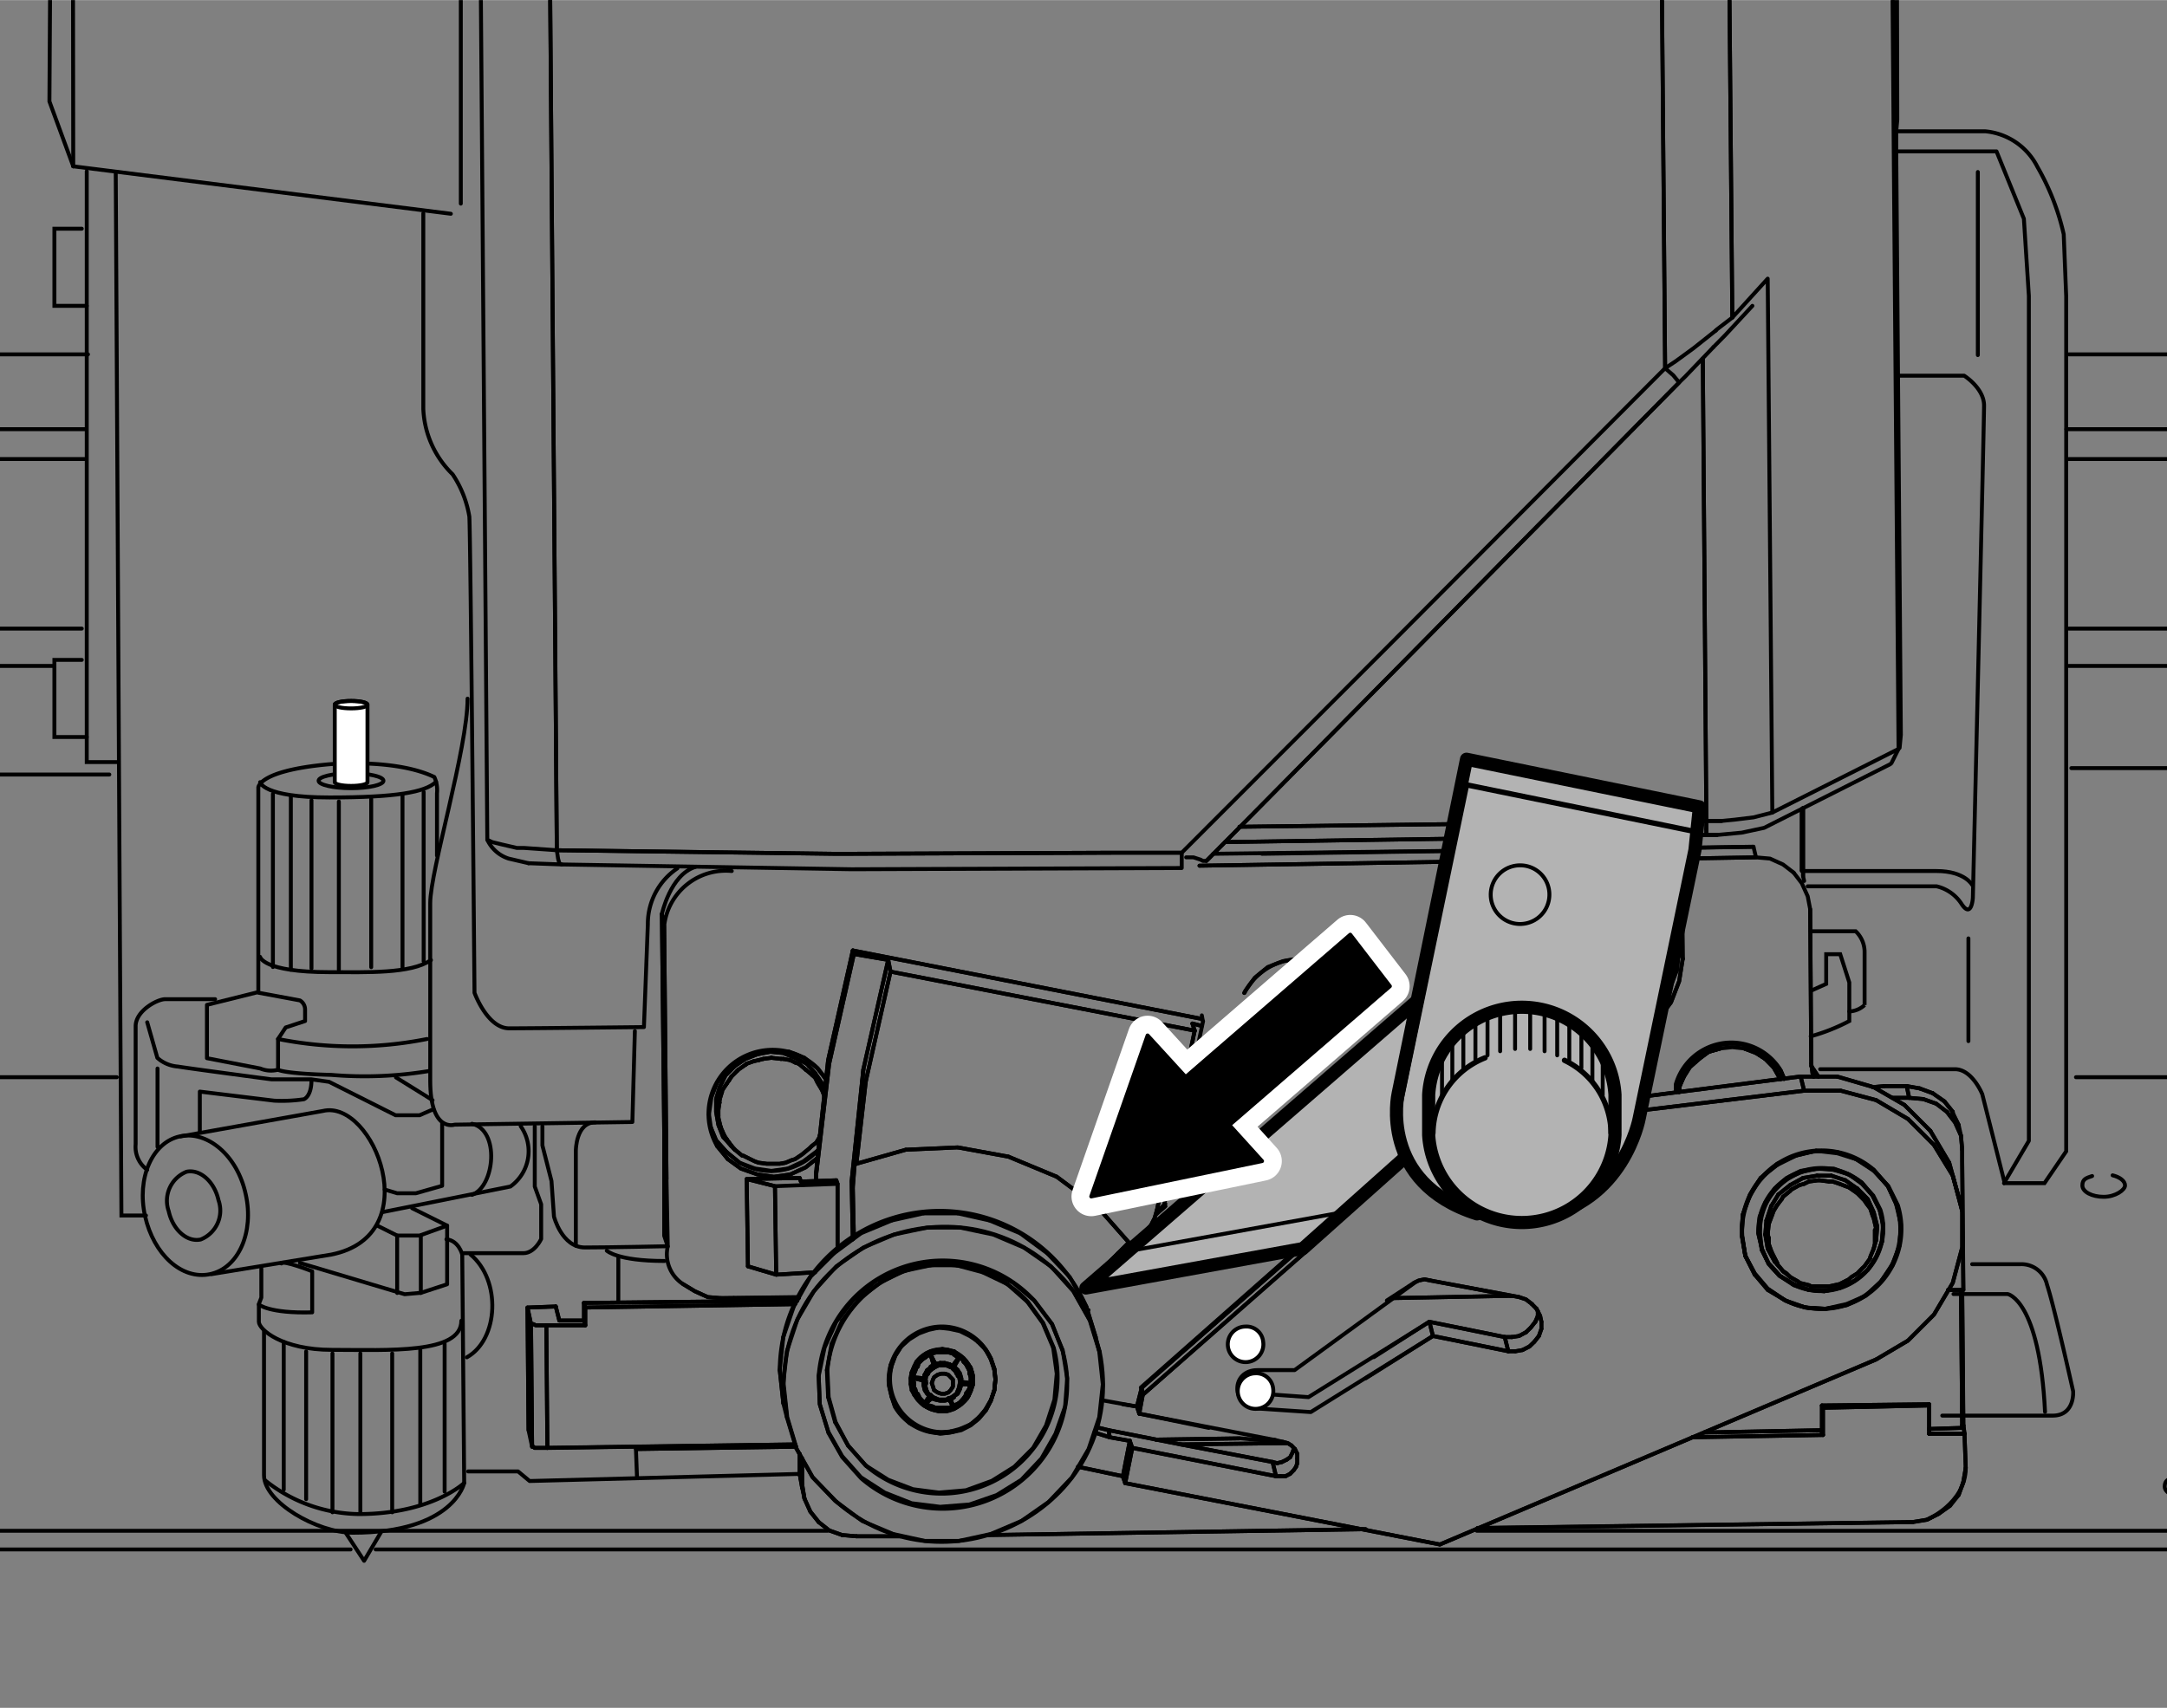 <svg xmlns="http://www.w3.org/2000/svg" xmlns:xlink="http://www.w3.org/1999/xlink" width="43mm" height="33.9mm" viewBox="0 0 121.89 96.08"><rect x="0" y="0" width="121.89" height="96.08" fill="#808080" stroke="none"/><defs><style>.cls-1,.cls-10,.cls-3,.cls-4,.cls-7,.cls-9{fill:none;}.cls-2{clip-path:url(#clip-path);}.cls-3,.cls-4,.cls-5,.cls-6,.cls-7,.cls-9{stroke:#000;}.cls-10,.cls-3,.cls-4,.cls-5,.cls-6,.cls-7,.cls-9{stroke-linecap:round;}.cls-3{stroke-miterlimit:10;}.cls-3,.cls-4,.cls-5{stroke-width:0.22px;}.cls-10,.cls-4,.cls-5,.cls-6,.cls-7,.cls-9{stroke-linejoin:round;}.cls-5{fill:#fff;}.cls-6,.cls-8{fill:#b3b3b3;}.cls-6,.cls-9{stroke-width:0.74px;}.cls-7{stroke-width:0.3px;}.cls-10{stroke:#fff;stroke-width:2.22px;}</style><clipPath id="clip-path"><rect class="cls-1" width="121.89" height="96.08"/></clipPath></defs><title>アートボード 1</title><g id="レイヤー_1" data-name="レイヤー 1"><g class="cls-2"><line class="cls-3" x1="116.37" y1="19.93" x2="171.06" y2="19.93"/><line class="cls-3" x1="116.23" y1="24.14" x2="170.36" y2="24.14"/><line class="cls-3" x1="116.37" y1="25.82" x2="171.34" y2="25.82"/><line class="cls-3" x1="116.37" y1="35.36" x2="171.34" y2="35.36"/><line class="cls-3" x1="116.37" y1="37.46" x2="171.34" y2="37.46"/><line class="cls-3" x1="-111.72" y1="19.93" x2="4.95" y2="19.93"/><line class="cls-3" x1="-111.86" y1="24.14" x2="4.81" y2="24.14"/><line class="cls-3" x1="-111.72" y1="25.82" x2="4.81" y2="25.82"/><line class="cls-3" x1="-111.72" y1="35.36" x2="4.6" y2="35.36"/><line class="cls-3" x1="-111.72" y1="37.46" x2="3.06" y2="37.46"/><path class="cls-3" d="M116.77,60.6h16.14s1.13-.56,2.67,3.65,6.59,21.87,6.59,21.87v1.4l3.93,13.16"/><line class="cls-3" x1="-65.12" y1="60.6" x2="6.57" y2="60.6"/><line class="cls-4" x1="46.54" y1="86.12" x2="-67.31" y2="86.12"/><line class="cls-4" x1="142.17" y1="86.12" x2="83.07" y2="86.12"/><line class="cls-4" x1="19.72" y1="87.17" x2="-67.31" y2="87.17"/><line class="cls-4" x1="142.17" y1="87.17" x2="21.13" y2="87.17"/><polyline class="cls-3" points="116.51 43.21 135.44 43.21 135.44 40.83 137.82 40.83 137.82 44.05 157.31 44.05"/><path class="cls-3" d="M123.46,83.05c.41.1.7.32.7.58s-.54.63-1.2.63-1.2-.28-1.2-.63.22-.43.55-.54"/><path class="cls-3" d="M118.83,66.12c.41.1.7.32.7.57s-.54.64-1.2.64-1.2-.28-1.2-.64.22-.42.55-.53"/><path class="cls-3" d="M110.93,71.12h2.74a1.47,1.47,0,0,1,1.47,1.15c.42,1.27,1.47,6,1.47,6s.11,1.37-1.15,1.37h-6.21"/><path class="cls-3" d="M109.88,72.8h3.05s1.79.32,2.1,6.63"/><line class="cls-3" x1="6.15" y1="43.57" x2="-65.09" y2="43.57"/><polyline class="cls-4" points="106.43 -41.53 106.27 -28.2 106.85 42.07 106.92 41.34 106.66 8.51 106.66 7.38 106.72 6.72 106.6 -43.78 106.43 -41.53"/><path class="cls-3" d="M106.41-44.52a9.09,9.09,0,0,0-1.31-.75h-15L90-43.6l-.2.13-.47.12-.73.05-69.1-.31c-.57,0-1.24-1.38-1.24-1.38l-14-.24s-1.1-.72-1.15,1.8S2.78,5.7,2.78,5.7L4.12,9.35"/><polyline class="cls-3" points="96.51 18.59 95.25 19.59 94.25 20.32 93.66 20.71 93.39 -11.25 93.59 -11.25 94.98 -11.52 95.85 -11.71"/><polyline class="cls-3" points="96.51 18.59 96.58 18.52 97.44 17.86 97.17 -12.51 96.24 -11.98 95.85 -11.71"/><polyline class="cls-4" points="97.17 -12.51 97.44 17.86 99.43 15.67 99.69 45.71 106.79 42.13 106.24 -26.61 97.17 -12.51"/><polyline class="cls-4" points="30.86 -11.38 31.32 47.83 29.47 47.7 29.07 47.7 28.21 47.5 27.68 47.37 27.41 47.24 26.95 -12.97 27.15 -12.58 27.68 -12.31 28.61 -11.78 29 -11.71 30.86 -11.38"/><polyline class="cls-4" points="93.39 -11.25 93.66 20.71 78.27 36.16 66.47 47.97 62.63 47.97 47.77 48.03 46.91 48.03 31.32 47.83 30.86 -11.38 38.69 -10.72 46.44 -10.39"/><line class="cls-4" x1="101.35" y1="48.96" x2="101.35" y2="45.51"/><line class="cls-4" x1="101.35" y1="48.96" x2="101.35" y2="45.51"/><polyline class="cls-4" points="101.48 49.56 101.42 49.29 101.42 45.45"/><line class="cls-4" x1="101.42" y1="49.29" x2="101.42" y2="45.45"/><line class="cls-4" x1="82.52" y1="47.83" x2="82.52" y2="47.17"/><polyline class="cls-4" points="83.05 47.17 83.11 47.57 83.11 47.83 83.11 47.57 83.05 47.17"/><line class="cls-4" x1="83.11" y1="47.83" x2="83.11" y2="47.17"/><line class="cls-4" x1="83.11" y1="47.83" x2="83.11" y2="47.17"/><line class="cls-4" x1="95.85" y1="80.59" x2="102.48" y2="80.46"/><line class="cls-4" x1="108.51" y1="80.39" x2="110.37" y2="80.33"/><line class="cls-4" x1="82.52" y1="47.83" x2="82.52" y2="47.17"/><line class="cls-4" x1="81.39" y1="47.83" x2="81.39" y2="47.24"/><line class="cls-4" x1="110.37" y1="80.33" x2="110.3" y2="72.57"/><line class="cls-4" x1="109.84" y1="62.55" x2="109.37" y2="61.96"/><line class="cls-4" x1="109.84" y1="62.62" x2="109.84" y2="62.55"/><line class="cls-4" x1="110.17" y1="63.29" x2="109.84" y2="62.62"/><line class="cls-4" x1="108.71" y1="61.5" x2="109.37" y2="61.96"/><line class="cls-4" x1="107.98" y1="61.23" x2="108.71" y2="61.5"/><line class="cls-4" x1="107.25" y1="61.1" x2="107.98" y2="61.23"/><line class="cls-4" x1="105.99" y1="61.1" x2="107.25" y2="61.1"/><line class="cls-4" x1="105.33" y1="61.16" x2="105.99" y2="61.1"/><polyline class="cls-4" points="102.28 60.56 102.02 60.17 101.88 59.97"/><line class="cls-4" x1="94.46" y1="47.7" x2="98.63" y2="47.64"/><line class="cls-4" x1="94.46" y1="53.27" x2="94.46" y2="47.7"/><line class="cls-4" x1="94.32" y1="54.6" x2="94.46" y2="53.27"/><line class="cls-4" x1="70.98" y1="48.03" x2="84.44" y2="47.83"/><line class="cls-4" x1="109.84" y1="62.55" x2="109.37" y2="61.96"/><line class="cls-4" x1="109.84" y1="62.62" x2="109.84" y2="62.55"/><line class="cls-4" x1="110.17" y1="63.29" x2="109.84" y2="62.62"/><polyline class="cls-4" points="110.37 64.68 110.3 63.88 109.97 63.15 109.51 62.55"/><line class="cls-4" x1="108.71" y1="61.5" x2="109.37" y2="61.96"/><line class="cls-4" x1="107.98" y1="61.23" x2="108.71" y2="61.5"/><line class="cls-4" x1="107.25" y1="61.1" x2="107.98" y2="61.23"/><line class="cls-4" x1="107.38" y1="61.76" x2="107.25" y2="61.1"/><polyline class="cls-4" points="107.38 61.76 108.18 61.83 108.91 62.09 109.51 62.55"/><line class="cls-4" x1="83.11" y1="85.97" x2="107.58" y2="85.63"/><line class="cls-4" x1="83.31" y1="47.83" x2="83.31" y2="47.17"/><line class="cls-4" x1="110.43" y1="80.19" x2="110.37" y2="72.57"/><line class="cls-4" x1="110.37" y1="80.19" x2="110.43" y2="80.19"/><line class="cls-4" x1="102.48" y1="79.07" x2="108.51" y2="79"/><line class="cls-4" x1="102.48" y1="80.59" x2="102.48" y2="79.07"/><line class="cls-4" x1="81.39" y1="47.83" x2="81.39" y2="47.24"/><polyline class="cls-4" points="107.58 85.63 108.38 85.5 109.04 85.17 109.7 84.7 110.17 84.11 110.43 83.38 110.57 82.58"/><line class="cls-4" x1="110.57" y1="82.58" x2="110.5" y2="80.66"/><line class="cls-4" x1="110.43" y1="83.38" x2="110.57" y2="82.58"/><line class="cls-4" x1="110.17" y1="84.11" x2="110.43" y2="83.38"/><line class="cls-4" x1="109.04" y1="85.17" x2="109.7" y2="84.7"/><line class="cls-4" x1="108.38" y1="85.5" x2="109.04" y2="85.17"/><path class="cls-4" d="M107.59,85.63l.79-.13s2.19-.92,2.19-2.92l-.07-1.92-.06-.47-.07-7.62"/><line class="cls-4" x1="83.11" y1="85.96" x2="107.59" y2="85.63"/><line class="cls-4" x1="108.51" y1="80.66" x2="108.51" y2="79.07"/><line class="cls-4" x1="108.51" y1="80.66" x2="110.5" y2="80.66"/><polyline class="cls-4" points="95.18 80.86 102.54 80.73 102.54 79.2 108.51 79.07"/><line class="cls-4" x1="95.85" y1="80.59" x2="102.48" y2="80.46"/><polyline class="cls-4" points="108.51 80.39 110.37 80.33 110.3 72.57"/><polyline class="cls-4" points="108.51 79.07 102.54 79.2 102.48 79.07 108.51 79 108.51 79.07"/><polyline class="cls-4" points="108.51 80.66 108.51 79.07 108.51 79"/><polyline class="cls-4" points="102.54 79.2 102.54 80.73 102.48 80.59 102.48 79.07 102.54 79.2"/><line class="cls-4" x1="102.54" y1="80.73" x2="102.48" y2="80.59"/><line class="cls-4" x1="108.51" y1="80.66" x2="110.5" y2="80.66"/><line class="cls-4" x1="110.37" y1="80.19" x2="110.44" y2="80.19"/><line class="cls-4" x1="110.5" y1="80.66" x2="110.44" y2="80.19"/><line class="cls-4" x1="95.18" y1="80.86" x2="102.54" y2="80.73"/><line class="cls-4" x1="83.38" y1="47.83" x2="83.38" y2="47.17"/><line class="cls-4" x1="109.57" y1="72.57" x2="110.43" y2="72.57"/><line class="cls-4" x1="83.38" y1="47.83" x2="83.38" y2="47.17"/><line class="cls-4" x1="83.31" y1="47.83" x2="83.31" y2="47.17"/><line class="cls-4" x1="110.37" y1="68.13" x2="110.17" y2="67.33"/><polyline class="cls-4" points="110.44 72.57 110.37 65.27 110.37 64.68"/><line class="cls-4" x1="110.3" y1="63.88" x2="110.17" y2="63.29"/><polyline class="cls-4" points="68.92 47.37 95.98 46.97 96.58 46.97 97.97 46.84 99.23 46.57 106.32 42.99 106.39 42.93 106.79 42.13"/><line class="cls-4" x1="109.64" y1="65.41" x2="108.58" y2="63.62"/><line class="cls-4" x1="110.17" y1="67.33" x2="109.64" y2="65.41"/><polyline class="cls-4" points="105.53 76.48 107.32 75.42 108.78 73.96 109.84 72.17 110.37 70.18 110.37 68.13 109.84 66.14 108.78 64.41"/><line class="cls-4" x1="107.12" y1="62.16" x2="108.58" y2="63.62"/><line class="cls-4" x1="105.39" y1="61.16" x2="107.12" y2="62.16"/><line class="cls-4" x1="103.34" y1="60.57" x2="105.39" y2="61.16"/><line class="cls-4" x1="102.01" y1="60.57" x2="103.34" y2="60.57"/><line class="cls-4" x1="101.28" y1="60.57" x2="102.01" y2="60.57"/><line class="cls-4" x1="101.48" y1="61.36" x2="101.28" y2="60.57"/><polyline class="cls-4" points="101.48 61.36 103.54 61.36 105.53 61.89 107.32 62.95 108.78 64.41"/><path class="cls-4" d="M94.26,61.43V61a3.25,3.25,0,0,1,5.9-.79l.2.46-.2-.46a3.25,3.25,0,0,0-5.9.79v.4"/><line class="cls-4" x1="107.39" y1="61.76" x2="107.25" y2="61.1"/><line class="cls-4" x1="105.99" y1="61.1" x2="107.25" y2="61.1"/><line class="cls-4" x1="105.33" y1="61.16" x2="105.99" y2="61.1"/><line class="cls-4" x1="106.46" y1="61.76" x2="107.39" y2="61.76"/><polyline class="cls-4" points="81.78 60.1 90.87 61.89 94.45 61.43 101.28 60.56 102.01 60.56 103.34 60.56 105.39 61.16 107.12 62.16 108.58 63.62"/><line class="cls-4" x1="109.64" y1="65.41" x2="108.58" y2="63.62"/><line class="cls-4" x1="110.17" y1="67.33" x2="109.64" y2="65.41"/><path class="cls-4" d="M100.35,60.7l-.19-.46a3.22,3.22,0,0,0-5.84.86l-.07.33"/><line class="cls-4" x1="95.98" y1="46.97" x2="96.58" y2="46.97"/><polyline class="cls-4" points="95.98 46.97 95.98 46.97 95.98 46.64 95.98 46.18 96.84 46.18 97.57 46.11 98.63 45.98 99.69 45.71"/><line class="cls-4" x1="102.01" y1="60.17" x2="101.88" y2="59.97"/><line class="cls-4" x1="102.28" y1="60.57" x2="102.01" y2="60.17"/><line class="cls-4" x1="101.95" y1="60.37" x2="101.88" y2="59.84"/><line class="cls-4" x1="102.01" y1="60.57" x2="101.95" y2="60.37"/><line class="cls-4" x1="96.11" y1="59.17" x2="96.77" y2="58.98"/><line class="cls-4" x1="95.58" y1="59.51" x2="96.11" y2="59.17"/><line class="cls-4" x1="95.05" y1="59.97" x2="95.58" y2="59.51"/><line class="cls-4" x1="94.72" y1="60.5" x2="95.05" y2="59.97"/><line class="cls-4" x1="94.45" y1="61.16" x2="94.72" y2="60.5"/><line class="cls-4" x1="94.45" y1="61.43" x2="94.45" y2="61.16"/><polyline class="cls-4" points="100.16 60.7 100.09 60.56 99.76 60.04 99.29 59.57"/><line class="cls-4" x1="98.7" y1="59.17" x2="99.29" y2="59.57"/><line class="cls-4" x1="98.1" y1="58.98" x2="98.7" y2="59.17"/><polyline class="cls-4" points="98.1 58.98 98.77 59.24 99.3 59.57"/><line class="cls-4" x1="99.76" y1="60.04" x2="99.3" y2="59.57"/><line class="cls-4" x1="100.09" y1="60.63" x2="99.76" y2="60.04"/><line class="cls-4" x1="100.16" y1="60.7" x2="100.09" y2="60.63"/><polyline class="cls-4" points="94.45 61.43 94.45 61.16 94.72 60.56 95.05 60.04 95.58 59.57 96.11 59.17 96.78 58.98 97.44 58.91 98.1 58.98"/><line class="cls-4" x1="96.11" y1="59.17" x2="96.78" y2="58.98"/><line class="cls-4" x1="95.58" y1="59.57" x2="96.11" y2="59.17"/><line class="cls-4" x1="95.05" y1="60.04" x2="95.58" y2="59.57"/><line class="cls-4" x1="94.72" y1="60.57" x2="95.05" y2="60.04"/><line class="cls-4" x1="94.45" y1="61.16" x2="94.72" y2="60.57"/><line class="cls-4" x1="94.45" y1="61.43" x2="94.45" y2="61.16"/><polyline class="cls-4" points="100.16 60.7 100.09 60.63 99.76 60.04 99.3 59.57"/><line class="cls-4" x1="98.77" y1="59.24" x2="99.3" y2="59.57"/><line class="cls-4" x1="98.1" y1="58.98" x2="98.77" y2="59.24"/><line class="cls-4" x1="96.11" y1="59.17" x2="96.78" y2="58.98"/><line class="cls-4" x1="95.58" y1="59.51" x2="96.11" y2="59.17"/><line class="cls-4" x1="95.05" y1="59.97" x2="95.58" y2="59.51"/><line class="cls-4" x1="94.72" y1="60.5" x2="95.05" y2="59.97"/><line class="cls-4" x1="94.46" y1="61.16" x2="94.72" y2="60.5"/><line class="cls-4" x1="94.46" y1="61.43" x2="94.46" y2="61.16"/><polyline class="cls-4" points="100.16 60.7 100.09 60.56 99.76 60.04 99.3 59.57"/><line class="cls-4" x1="98.7" y1="59.17" x2="99.3" y2="59.57"/><line class="cls-4" x1="98.1" y1="58.98" x2="98.7" y2="59.17"/><line class="cls-4" x1="95.98" y1="46.18" x2="96.84" y2="46.18"/><line class="cls-4" x1="95.98" y1="46.18" x2="95.78" y2="20.18"/><line class="cls-4" x1="101.88" y1="59.84" x2="101.82" y2="51.15"/><polyline class="cls-4" points="85.97 56.92 87.03 57.65 88.22 58.18 89.55 58.31 90.81 58.11 92 57.58 93.06 56.79 93.86 55.79 94.32 54.6 94.45 53.27"/><line class="cls-4" x1="94.65" y1="53.94" x2="94.45" y2="53.27"/><line class="cls-4" x1="84.84" y1="55.33" x2="84.64" y2="54.07"/><polyline class="cls-4" points="86.17 57.52 87.16 58.31 88.35 58.78 89.68 58.91 90.94 58.71 92.2 58.24 93.19 57.45 93.99 56.39 94.45 55.2 94.65 53.94"/><line class="cls-4" x1="95.98" y1="46.64" x2="95.98" y2="46.18"/><line class="cls-4" x1="95.98" y1="46.97" x2="95.98" y2="46.64"/><line class="cls-4" x1="95.98" y1="46.97" x2="95.98" y2="46.97"/><line class="cls-4" x1="68.92" y1="47.37" x2="95.98" y2="46.97"/><line class="cls-4" x1="69.72" y1="46.51" x2="95.98" y2="46.18"/><polyline class="cls-4" points="98.77 48.23 94.59 48.3 94.45 47.7 98.63 47.63 98.77 48.23"/><polyline class="cls-4" points="94.59 48.3 94.65 53.94 94.45 53.27 94.45 47.7 94.59 48.3"/><line class="cls-4" x1="80.99" y1="86.89" x2="105.53" y2="76.48"/><polyline class="cls-4" points="84.64 54.07 84.57 48.43 84.44 47.83"/><line class="cls-4" x1="84.57" y1="48.43" x2="84.44" y2="47.83"/><line class="cls-4" x1="68.24" y1="48.03" x2="84.44" y2="47.83"/><line class="cls-4" x1="67.47" y1="48.7" x2="84.57" y2="48.43"/><line class="cls-4" x1="67.47" y1="48.7" x2="84.57" y2="48.43"/><line class="cls-4" x1="108.91" y1="62.09" x2="109.51" y2="62.55"/><line class="cls-4" x1="108.18" y1="61.83" x2="108.91" y2="62.09"/><line class="cls-4" x1="107.38" y1="61.76" x2="108.18" y2="61.83"/><line class="cls-4" x1="106.45" y1="61.76" x2="107.38" y2="61.76"/><polyline class="cls-4" points="102.01 60.56 101.95 60.37 101.88 59.84 101.82 51.15 101.68 50.42 101.35 49.69 100.89 49.09"/><line class="cls-4" x1="98.96" y1="59.11" x2="99.62" y2="59.64"/><line class="cls-4" x1="95.78" y1="59.17" x2="96.51" y2="58.84"/><line class="cls-4" x1="95.12" y1="59.7" x2="95.78" y2="59.17"/><line class="cls-4" x1="94.59" y1="60.37" x2="95.12" y2="59.7"/><line class="cls-4" x1="94.32" y1="61.1" x2="94.59" y2="60.37"/><line class="cls-4" x1="94.26" y1="61.43" x2="94.32" y2="61.1"/><polyline class="cls-4" points="100.35 60.7 100.16 60.24 99.63 59.64"/><line class="cls-4" x1="84.64" y1="54.07" x2="84.57" y2="48.43"/><line class="cls-4" x1="84.84" y1="55.33" x2="84.64" y2="54.07"/><polyline class="cls-4" points="86.17 57.52 87.16 58.31 88.35 58.78 89.68 58.91 90.94 58.71 92.2 58.24 93.19 57.45 93.99 56.39 94.45 55.2 94.65 53.94 94.59 48.3 98.77 48.23 99.56 48.3 100.29 48.63 100.89 49.09"/><polyline class="cls-4" points="109.57 72.57 110.43 72.57 110.37 65.27 110.37 64.68 110.3 63.88 109.97 63.15 109.51 62.55"/><polyline class="cls-4" points="63.29 83.44 80.99 86.89 105.53 76.48 107.32 75.42 108.78 73.96 109.84 72.17 110.37 70.18 110.37 68.13 109.84 66.14 108.78 64.41"/><line class="cls-4" x1="106.19" y1="66.73" x2="105.4" y2="65.87"/><line class="cls-4" x1="104.4" y1="65.21" x2="105.4" y2="65.87"/><line class="cls-4" x1="103.34" y1="64.88" x2="104.4" y2="65.21"/><line class="cls-4" x1="102.15" y1="64.74" x2="103.34" y2="64.88"/><line class="cls-4" x1="101.02" y1="65.01" x2="102.15" y2="64.74"/><line class="cls-4" x1="99.96" y1="65.54" x2="101.02" y2="65.01"/><line class="cls-4" x1="99.03" y1="66.27" x2="99.96" y2="65.54"/><line class="cls-4" x1="98.43" y1="67.26" x2="99.03" y2="66.27"/><line class="cls-4" x1="98.03" y1="68.33" x2="98.43" y2="67.26"/><line class="cls-4" x1="97.97" y1="69.52" x2="98.03" y2="68.33"/><line class="cls-4" x1="98.17" y1="70.65" x2="97.97" y2="69.52"/><line class="cls-4" x1="98.7" y1="71.71" x2="98.17" y2="70.65"/><line class="cls-4" x1="99.43" y1="72.57" x2="98.7" y2="71.71"/><polyline class="cls-4" points="99.43 72.57 100.42 73.16 101.55 73.56 102.68 73.63 103.87 73.43 104.93 72.9 105.79 72.1 106.46 71.18 106.85 70.05 106.92 68.92 106.72 67.8 106.19 66.73"/><line class="cls-4" x1="107.32" y1="62.95" x2="108.78" y2="64.41"/><line class="cls-4" x1="105.53" y1="61.89" x2="107.32" y2="62.95"/><line class="cls-4" x1="103.54" y1="61.36" x2="105.53" y2="61.89"/><line class="cls-4" x1="101.48" y1="61.36" x2="103.54" y2="61.36"/><line class="cls-4" x1="91.07" y1="62.62" x2="101.48" y2="61.36"/><path class="cls-4" d="M99.49,71.11l-.39-.86-.2-.87a3.55,3.55,0,0,1,5.83-2.84l.6.72.4.8a3.46,3.46,0,0,1-4.84,4.18l-.8-.47-.6-.66"/><path class="cls-4" d="M98.7,71.64l-.53-1-.2-1.2a4.5,4.5,0,0,1,7.42-3.64l.8.92.46,1a4.47,4.47,0,0,1-6.23,5.44l-1-.67-.73-.86"/><line class="cls-4" x1="99.09" y1="70.31" x2="99.09" y2="70.25"/><path class="cls-4" d="M99.49,71.11l-.39-.8L99,69.38a3.49,3.49,0,0,1,5.77-2.78l.6.66.4.8a3.51,3.51,0,0,1-4.84,4.24l-.8-.53-.6-.66"/><polyline class="cls-4" points="105.53 69.78 105.59 68.99 105.39 68.19 105.06 67.46 104.47 66.86"/><line class="cls-4" x1="103.8" y1="66.4" x2="104.47" y2="66.87"/><line class="cls-4" x1="103.01" y1="66.14" x2="103.8" y2="66.4"/><line class="cls-4" x1="102.21" y1="66.14" x2="103.01" y2="66.14"/><line class="cls-4" x1="101.42" y1="66.27" x2="102.21" y2="66.14"/><line class="cls-4" x1="100.69" y1="66.67" x2="101.42" y2="66.27"/><line class="cls-4" x1="100.03" y1="67.2" x2="100.69" y2="66.67"/><line class="cls-4" x1="99.62" y1="67.86" x2="100.03" y2="67.2"/><line class="cls-4" x1="99.36" y1="68.66" x2="99.62" y2="67.86"/><line class="cls-4" x1="99.29" y1="69.45" x2="99.36" y2="68.66"/><line class="cls-4" x1="99.43" y1="70.25" x2="99.29" y2="69.45"/><line class="cls-4" x1="99.82" y1="70.98" x2="99.43" y2="70.25"/><line class="cls-4" x1="100.36" y1="71.57" x2="100.69" y2="71.84"/><path class="cls-4" d="M98.7,71.71l-.53-1.06L98,69.52a4.48,4.48,0,0,1,7.42-3.65l.8.86.53,1.07a4.5,4.5,0,0,1-6.3,5.37l-1-.6-.73-.86"/><line class="cls-4" x1="105.73" y1="68.06" x2="105.73" y2="68.06"/><line class="cls-4" x1="98.17" y1="70.65" x2="98.17" y2="70.65"/><line class="cls-4" x1="105.39" y1="70.25" x2="105.53" y2="69.78"/><polyline class="cls-4" points="99.82 70.98 100.29 71.51 100.36 71.58"/><line class="cls-4" x1="105.73" y1="68.06" x2="105.33" y2="67.26"/><line class="cls-4" x1="105.93" y1="68.92" x2="105.73" y2="68.06"/><line class="cls-4" x1="105.86" y1="69.85" x2="105.93" y2="68.92"/><line class="cls-4" x1="105.53" y1="70.71" x2="105.86" y2="69.85"/><line class="cls-4" x1="105.06" y1="71.44" x2="105.53" y2="70.71"/><line class="cls-4" x1="104.33" y1="72.04" x2="105.06" y2="71.44"/><line class="cls-4" x1="103.54" y1="72.44" x2="104.33" y2="72.04"/><line class="cls-4" x1="102.61" y1="72.64" x2="103.54" y2="72.44"/><line class="cls-4" x1="101.75" y1="72.57" x2="102.61" y2="72.64"/><line class="cls-4" x1="100.89" y1="72.24" x2="101.75" y2="72.57"/><line class="cls-4" x1="100.09" y1="71.77" x2="100.89" y2="72.24"/><polyline class="cls-4" points="100.09 71.77 99.49 71.11 99.1 70.25 98.9 69.39 98.97 68.46 99.3 67.66 99.82 66.86 100.49 66.27 101.28 65.87 102.21 65.74 103.14 65.74 104 66.07 104.73 66.53"/><line class="cls-4" x1="105.33" y1="67.26" x2="104.73" y2="66.54"/><line class="cls-4" x1="106.72" y1="67.8" x2="106.66" y2="67.73"/><polyline class="cls-4" points="106.19 66.73 105.39 65.81 104.4 65.21 103.34 64.81 102.14 64.74 101.02 65.01 99.96 65.47 99.03 66.27 98.43 67.2 98.03 68.33 97.97 69.45 98.17 70.65 98.7 71.64 99.43 72.5 100.42 73.17 101.55 73.56 102.68 73.63 103.87 73.36 104.93 72.9 105.79 72.11 106.45 71.11 106.85 70.05 106.92 68.86 106.65 67.73 106.19 66.73"/><polyline class="cls-4" points="105.33 67.26 105.73 68.06 105.92 68.92 105.86 69.85 105.53 70.71 105.06 71.44 104.33 72.04 103.54 72.44 102.61 72.64 101.75 72.57 100.89 72.3 100.09 71.77 99.49 71.11 99.09 70.31 98.97 69.39 99.03 68.53 99.29 67.66 99.82 66.93 100.49 66.33 101.28 65.94 102.21 65.74 103.14 65.81 104 66.07 104.73 66.6 105.33 67.26"/><polyline class="cls-4" points="105.2 70.78 105.2 70.71 105.39 70.25 105.46 69.98 105.46 69.65 105.46 69.19 105.53 69.12 105.39 68.53 105.33 68.39 105.2 67.99 105 67.73 104.86 67.53 104.47 67.13"/><line class="cls-4" x1="104" y1="66.8" x2="104.47" y2="67.13"/><line class="cls-4" x1="103.8" y1="66.73" x2="104" y2="66.8"/><line class="cls-4" x1="103.47" y1="66.6" x2="103.8" y2="66.73"/><line class="cls-4" x1="103.08" y1="66.47" x2="103.47" y2="66.6"/><line class="cls-4" x1="102.88" y1="66.47" x2="103.08" y2="66.47"/><line class="cls-4" x1="102.34" y1="66.4" x2="102.88" y2="66.47"/><line class="cls-4" x1="102.28" y1="66.4" x2="102.34" y2="66.4"/><line class="cls-4" x1="101.75" y1="66.47" x2="102.28" y2="66.4"/><line class="cls-4" x1="101.48" y1="66.6" x2="101.75" y2="66.47"/><line class="cls-4" x1="101.22" y1="66.67" x2="101.48" y2="66.6"/><line class="cls-4" x1="100.75" y1="66.93" x2="101.22" y2="66.67"/><line class="cls-4" x1="100.69" y1="67" x2="100.75" y2="66.93"/><line class="cls-4" x1="100.29" y1="67.33" x2="100.69" y2="67"/><line class="cls-4" x1="100.22" y1="67.46" x2="100.29" y2="67.33"/><line class="cls-4" x1="99.96" y1="67.8" x2="100.22" y2="67.46"/><line class="cls-4" x1="99.76" y1="68.13" x2="99.96" y2="67.8"/><line class="cls-4" x1="99.69" y1="68.33" x2="99.76" y2="68.13"/><line class="cls-4" x1="99.49" y1="68.86" x2="99.69" y2="68.33"/><line class="cls-4" x1="99.43" y1="69.45" x2="99.49" y2="68.86"/><line class="cls-4" x1="99.49" y1="69.65" x2="99.43" y2="69.45"/><line class="cls-4" x1="99.49" y1="69.98" x2="99.49" y2="69.65"/><line class="cls-4" x1="99.63" y1="70.38" x2="99.49" y2="69.98"/><line class="cls-4" x1="99.69" y1="70.51" x2="99.63" y2="70.38"/><line class="cls-4" x1="99.96" y1="71.04" x2="99.69" y2="70.51"/><line class="cls-4" x1="99.96" y1="71.11" x2="99.96" y2="71.04"/><line class="cls-4" x1="100.29" y1="71.51" x2="99.96" y2="71.11"/><polyline class="cls-4" points="100.29 71.51 100.49 71.64 100.69 71.84 101.15 72.1 101.22 72.17 101.75 72.3 101.88 72.37 102.34 72.37 102.68 72.37 102.88 72.37 103.47 72.24 104 71.97 104.14 71.84 104.47 71.64 104.73 71.37 104.87 71.24 105.2 70.78"/><polyline class="cls-4" points="105.53 69.78 105.59 68.99 105.39 68.19 105.06 67.46 104.47 66.86"/><line class="cls-4" x1="103.8" y1="66.4" x2="104.47" y2="66.87"/><line class="cls-4" x1="103.01" y1="66.14" x2="103.8" y2="66.4"/><line class="cls-4" x1="102.21" y1="66.14" x2="103.01" y2="66.14"/><line class="cls-4" x1="101.42" y1="66.27" x2="102.21" y2="66.14"/><line class="cls-4" x1="100.69" y1="66.67" x2="101.42" y2="66.27"/><line class="cls-4" x1="100.03" y1="67.2" x2="100.69" y2="66.67"/><line class="cls-4" x1="99.63" y1="67.86" x2="100.03" y2="67.2"/><line class="cls-4" x1="99.36" y1="68.66" x2="99.63" y2="67.86"/><line class="cls-4" x1="99.3" y1="69.45" x2="99.36" y2="68.66"/><line class="cls-4" x1="99.43" y1="70.25" x2="99.3" y2="69.45"/><line class="cls-4" x1="99.83" y1="70.98" x2="99.43" y2="70.25"/><polyline class="cls-4" points="105.2 70.78 105.2 70.71 105.39 70.25 105.46 69.98 105.46 69.65 105.46 69.19 105.53 69.12 105.39 68.53 105.33 68.39 105.2 67.99 105 67.73 104.87 67.53 104.47 67.13 104 66.8 103.81 66.73 103.47 66.6 103.08 66.47 102.88 66.47 102.34 66.4 102.28 66.4 101.75 66.47 101.48 66.6 101.22 66.67 100.75 66.93 100.69 67 100.29 67.33 100.22 67.46 99.96 67.8 99.76 68.13 99.69 68.33 99.49 68.86 99.43 69.45 99.49 69.65 99.49 69.98 99.63 70.38 99.69 70.51 99.96 71.04 99.96 71.11 100.29 71.51 100.49 71.64 100.69 71.84 101.15 72.1 101.22 72.17 101.75 72.3 101.88 72.37 102.34 72.37 102.68 72.37 102.88 72.37 103.47 72.24 104 71.97 104.14 71.84 104.47 71.64 104.73 71.37 104.87 71.24 105.2 70.78"/><line class="cls-4" x1="91.07" y1="62.62" x2="101.48" y2="61.36"/><polyline class="cls-4" points="91.07 62.62 90.87 61.89 94.45 61.43 101.28 60.56"/><line class="cls-4" x1="101.48" y1="61.36" x2="101.29" y2="60.57"/><line class="cls-4" x1="95.98" y1="46.18" x2="95.78" y2="20.18"/><line class="cls-4" x1="69.72" y1="46.51" x2="95.98" y2="46.18"/><polyline class="cls-4" points="66.72 48.23 67.13 48.23 67.53 48.36 67.66 48.43 67.73 48.43 67.86 48.43 79.2 36.96 94.45 21.51 94.39 21.44 94.12 21.11 93.66 20.71"/><polyline class="cls-3" points="96.38 19.52 97.04 18.85 98.57 17.2"/><polyline class="cls-4" points="67.86 48.43 79.2 36.96 94.45 21.51 94.79 21.18 96.38 19.52"/><line class="cls-4" x1="41.27" y1="73.17" x2="41.27" y2="73.03"/><line class="cls-4" x1="41.27" y1="73.17" x2="41.27" y2="73.03"/><polyline class="cls-4" points="35.83 83.11 35.77 81.52 44.78 81.39"/><line class="cls-4" x1="35.77" y1="81.52" x2="44.78" y2="81.39"/><polyline class="cls-4" points="29.93 81.39 30 81.39 30.07 81.45 30.2 81.45 30.4 81.45 30.6 81.45 30.79 81.45 44.72 81.26"/><line class="cls-4" x1="65.01" y1="80.99" x2="69.72" y2="80.92"/><polyline class="cls-4" points="29.73 80.46 29.67 73.56 31.26 73.5"/><line class="cls-4" x1="31.46" y1="74.29" x2="31.26" y2="73.5"/><polyline class="cls-4" points="29.67 73.56 29.73 80.46 29.93 81.39 29.87 74.49 29.67 73.56"/><line class="cls-4" x1="32.85" y1="73.3" x2="44.85" y2="73.17"/><line class="cls-4" x1="32.85" y1="74.29" x2="32.85" y2="73.3"/><line class="cls-4" x1="31.46" y1="74.29" x2="32.85" y2="74.29"/><line class="cls-4" x1="32.85" y1="73.3" x2="44.85" y2="73.17"/><line class="cls-4" x1="32.92" y1="73.56" x2="32.85" y2="73.3"/><line class="cls-4" x1="32.92" y1="73.56" x2="44.72" y2="73.37"/><polyline class="cls-4" points="45.12 83.71 44.98 82.92 44.98 81.79"/><line class="cls-4" x1="44.92" y1="73.03" x2="44.92" y2="72.97"/><line class="cls-4" x1="85.97" y1="56.92" x2="87.03" y2="57.65"/><polyline class="cls-4" points="85.97 56.92 85.17 55.92 84.77 54.93"/><polyline class="cls-4" points="76.35 57.12 76.42 56.72 76.35 56.26"/><line class="cls-4" x1="37.36" y1="63.62" x2="37.23" y2="51.42"/><line class="cls-4" x1="48.17" y1="86.43" x2="50.69" y2="86.43"/><line class="cls-4" x1="55.59" y1="86.36" x2="76.81" y2="86.03"/><line class="cls-4" x1="44.92" y1="73.03" x2="44.92" y2="72.97"/><line class="cls-4" x1="44.98" y1="82.91" x2="44.98" y2="81.79"/><line class="cls-4" x1="45.12" y1="83.51" x2="44.98" y2="82.91"/><line class="cls-4" x1="45.12" y1="83.51" x2="45.12" y2="82.05"/><line class="cls-4" x1="44.92" y1="73.03" x2="44.92" y2="72.97"/><line class="cls-4" x1="55.59" y1="86.36" x2="76.81" y2="86.03"/><line class="cls-4" x1="48.17" y1="86.43" x2="50.69" y2="86.43"/><line class="cls-4" x1="47.37" y1="86.36" x2="48.17" y2="86.43"/><line class="cls-4" x1="46.64" y1="86.1" x2="47.37" y2="86.36"/><line class="cls-4" x1="46.05" y1="85.63" x2="46.64" y2="86.1"/><polyline class="cls-4" points="46.05 85.63 45.58 85.04 45.25 84.31 45.12 83.51 45.12 82.05"/><line class="cls-4" x1="66.4" y1="81.26" x2="72.37" y2="81.19"/><line class="cls-4" x1="32.92" y1="73.56" x2="44.72" y2="73.37"/><line class="cls-4" x1="32.92" y1="74.56" x2="32.92" y2="73.56"/><line class="cls-4" x1="30.73" y1="74.56" x2="32.92" y2="74.56"/><line class="cls-4" x1="30.79" y1="81.46" x2="30.73" y2="74.56"/><line class="cls-4" x1="30.79" y1="81.46" x2="44.72" y2="81.26"/><line class="cls-4" x1="65.01" y1="80.99" x2="69.72" y2="80.92"/><polyline class="cls-4" points="76.35 57.12 76.42 56.72 76.35 56.26"/><line class="cls-4" x1="40.54" y1="73.03" x2="44.92" y2="72.97"/><line class="cls-4" x1="44.92" y1="73.03" x2="44.92" y2="72.97"/><line class="cls-4" x1="66.4" y1="81.26" x2="72.37" y2="81.19"/><polyline class="cls-4" points="32.85 74.29 32.92 74.56 30.73 74.56 30.53 74.56 30.33 74.56 30.13 74.56 30 74.49 29.93 74.49 29.87 74.49 29.67 73.56 31.26 73.5"/><polyline class="cls-4" points="32.85 74.29 31.46 74.29 31.26 73.5"/><polyline class="cls-4" points="32.85 73.3 32.92 73.56 32.92 74.56 32.85 74.29 32.85 73.3"/><line class="cls-4" x1="72.7" y1="81.72" x2="72.77" y2="81.52"/><line class="cls-4" x1="72.57" y1="81.98" x2="72.7" y2="81.72"/><line class="cls-4" x1="72.37" y1="82.12" x2="72.57" y2="81.98"/><line class="cls-4" x1="72.11" y1="82.25" x2="72.37" y2="82.12"/><line class="cls-4" x1="71.84" y1="82.32" x2="72.11" y2="82.25"/><line class="cls-4" x1="71.58" y1="82.25" x2="71.84" y2="82.32"/><line class="cls-4" x1="71.77" y1="83.05" x2="71.58" y2="82.25"/><polyline class="cls-4" points="71.77 83.05 72.04 83.05 72.3 83.05 72.57 82.92 72.77 82.71 72.9 82.52 72.97 82.31 72.97 82.05 72.97 81.79 72.83 81.52"/><polyline class="cls-4" points="72.17 81.12 72.44 81.19 72.64 81.32"/><line class="cls-4" x1="72.83" y1="81.52" x2="72.64" y2="81.32"/><line class="cls-4" x1="45.12" y1="83.71" x2="44.98" y2="82.91"/><line class="cls-4" x1="45.25" y1="84.31" x2="45.12" y2="83.51"/><line class="cls-4" x1="45.58" y1="85.04" x2="45.25" y2="84.31"/><line class="cls-4" x1="46.05" y1="85.63" x2="45.58" y2="85.04"/><polyline class="cls-4" points="46.05 85.63 46.64 86.1 47.37 86.36 48.17 86.43"/><line class="cls-4" x1="78.27" y1="73.03" x2="85.04" y2="72.9"/><line class="cls-4" x1="45.25" y1="84.31" x2="45.12" y2="83.71"/><polyline class="cls-4" points="29.87 74.49 29.93 81.39 30 81.39 30.07 81.46 30.2 81.46 30.4 81.46 30.6 81.46 30.79 81.46 30.73 74.56"/><polyline class="cls-4" points="29.87 74.49 29.93 74.49 30 74.49 30.13 74.56 30.33 74.56 30.53 74.56 30.73 74.56"/><line class="cls-4" x1="86.5" y1="74.03" x2="86.5" y2="73.76"/><line class="cls-4" x1="86.36" y1="74.36" x2="86.5" y2="74.03"/><line class="cls-4" x1="86.1" y1="74.69" x2="86.36" y2="74.36"/><line class="cls-4" x1="85.84" y1="74.95" x2="86.1" y2="74.69"/><line class="cls-4" x1="85.44" y1="75.16" x2="85.84" y2="74.95"/><line class="cls-4" x1="85.04" y1="75.22" x2="85.44" y2="75.16"/><line class="cls-4" x1="84.64" y1="75.22" x2="85.04" y2="75.22"/><line class="cls-4" x1="84.84" y1="76.02" x2="84.64" y2="75.22"/><polyline class="cls-4" points="84.84 76.02 85.24 76.02 85.64 75.95 86.03 75.75 86.3 75.49 86.56 75.16 86.7 74.76 86.7 74.36 86.63 74.03 86.43 73.63"/><polyline class="cls-4" points="85.44 72.97 85.83 73.1 86.17 73.36"/><line class="cls-4" x1="86.43" y1="73.63" x2="86.17" y2="73.37"/><polyline class="cls-4" points="40.87 64.81 40.28 64.15 39.95 63.35"/><path class="cls-4" d="M46.05,64.68l-.07.06a3.57,3.57,0,0,1-4.38.67l-.73-.6"/><line class="cls-4" x1="41.14" y1="64.48" x2="41.34" y2="64.68"/><polyline class="cls-4" points="41.14 64.48 40.67 63.95 40.41 63.29 40.28 62.55 40.28 62.23 40.28 61.83 40.48 61.16 40.81 60.5 41.34 59.97 41.93 59.57 42.6 59.31 43.33 59.17 44.05 59.24 44.72 59.51 45.38 59.84"/><line class="cls-4" x1="45.85" y1="60.37" x2="45.38" y2="59.84"/><line class="cls-4" x1="46.25" y1="60.97" x2="45.85" y2="60.37"/><line class="cls-4" x1="46.38" y1="61.43" x2="46.25" y2="60.97"/><line class="cls-4" x1="41.01" y1="64.28" x2="40.67" y2="63.95"/><polyline class="cls-4" points="52.21 78.41 52.48 78.6 52.81 78.74 53.21 78.74 53.54 78.6 53.8 78.41 53.94 78.07 54 77.74 53.94 77.41 53.8 77.14"/><line class="cls-4" x1="53.54" y1="76.94" x2="53.8" y2="77.14"/><line class="cls-4" x1="53.21" y1="76.81" x2="53.54" y2="76.94"/><line class="cls-4" x1="52.81" y1="76.81" x2="53.21" y2="76.81"/><line class="cls-4" x1="52.54" y1="76.94" x2="52.81" y2="76.81"/><line class="cls-4" x1="52.28" y1="77.14" x2="52.54" y2="76.94"/><line class="cls-4" x1="52.08" y1="77.41" x2="52.28" y2="77.14"/><line class="cls-4" x1="52.01" y1="77.74" x2="52.08" y2="77.41"/><line class="cls-4" x1="52.08" y1="78.14" x2="52.01" y2="77.74"/><line class="cls-4" x1="52.21" y1="78.4" x2="52.08" y2="78.14"/><polyline class="cls-4" points="45.91 66.47 45.91 65.94 45.98 65.14 46.58 59.64 47.97 53.47 67.6 57.32"/><line class="cls-4" x1="80.73" y1="59.9" x2="81.32" y2="60.04"/><line class="cls-4" x1="86.5" y1="74.03" x2="86.5" y2="73.76"/><line class="cls-4" x1="86.36" y1="74.36" x2="86.5" y2="74.03"/><line class="cls-4" x1="86.1" y1="74.69" x2="86.36" y2="74.36"/><line class="cls-4" x1="85.83" y1="74.95" x2="86.1" y2="74.69"/><line class="cls-4" x1="85.44" y1="75.16" x2="85.83" y2="74.95"/><line class="cls-4" x1="85.04" y1="75.22" x2="85.44" y2="75.16"/><line class="cls-4" x1="84.64" y1="75.22" x2="85.04" y2="75.22"/><line class="cls-4" x1="80.39" y1="74.36" x2="84.64" y2="75.22"/><line class="cls-4" x1="77.28" y1="76.35" x2="80.39" y2="74.36"/><polyline class="cls-4" points="61.83 80.33 62.36 80.46 66.4 81.26 71.58 82.25 71.84 82.31 72.11 82.25 72.37 82.12 72.57 81.98 72.7 81.72 72.77 81.52"/><line class="cls-4" x1="52.08" y1="78.14" x2="52.08" y2="78.07"/><line class="cls-4" x1="40.28" y1="64.15" x2="39.95" y2="63.35"/><line class="cls-4" x1="40.87" y1="64.81" x2="40.28" y2="64.15"/><polyline class="cls-4" points="40.87 64.81 41.6 65.41 42.47 65.74 43.39 65.87 44.32 65.74 45.18 65.34 45.98 64.74 46.05 64.68"/><line class="cls-4" x1="63.16" y1="83.05" x2="63.55" y2="81.06"/><line class="cls-4" x1="60.64" y1="82.52" x2="63.16" y2="83.05"/><polyline class="cls-4" points="61.56 80.59 62.42 80.86 63.55 81.06"/><polyline class="cls-4" points="41.34 64.68 41.74 65.01 41.8 65.01 42.2 65.21 42.47 65.34 42.67 65.41 43.13 65.47 43.19 65.47 43.73 65.47 43.86 65.47 44.19 65.41 44.52 65.27 44.72 65.21 45.12 64.94 45.52 64.61 45.65 64.48 45.91 64.28 46.11 63.95 46.11 63.88"/><polyline class="cls-4" points="46.38 61.69 46.25 61.36 46.18 61.23 45.98 60.9 45.85 60.63 45.71 60.5"/><line class="cls-4" x1="45.32" y1="60.17" x2="45.71" y2="60.5"/><line class="cls-4" x1="45.32" y1="60.17" x2="45.32" y2="60.17"/><line class="cls-4" x1="44.92" y1="59.84" x2="45.32" y2="60.17"/><line class="cls-4" x1="44.72" y1="59.77" x2="44.92" y2="59.84"/><line class="cls-4" x1="44.45" y1="59.64" x2="44.72" y2="59.77"/><line class="cls-4" x1="44.06" y1="59.57" x2="44.45" y2="59.64"/><line class="cls-4" x1="43.93" y1="59.57" x2="44.06" y2="59.57"/><line class="cls-4" x1="43.39" y1="59.51" x2="43.93" y2="59.57"/><line class="cls-4" x1="43.39" y1="59.51" x2="43.39" y2="59.51"/><line class="cls-4" x1="42.93" y1="59.57" x2="43.39" y2="59.51"/><line class="cls-4" x1="42.67" y1="59.64" x2="42.93" y2="59.57"/><line class="cls-4" x1="42.4" y1="59.7" x2="42.67" y2="59.64"/><line class="cls-4" x1="42" y1="59.84" x2="42.4" y2="59.7"/><line class="cls-4" x1="41.93" y1="59.9" x2="42" y2="59.84"/><line class="cls-4" x1="41.54" y1="60.17" x2="41.93" y2="59.9"/><line class="cls-4" x1="41.47" y1="60.24" x2="41.54" y2="60.17"/><line class="cls-4" x1="41.14" y1="60.57" x2="41.47" y2="60.24"/><line class="cls-4" x1="41.01" y1="60.77" x2="41.14" y2="60.57"/><line class="cls-4" x1="40.87" y1="60.97" x2="41.01" y2="60.77"/><line class="cls-4" x1="40.61" y1="61.36" x2="40.87" y2="60.97"/><line class="cls-4" x1="40.61" y1="61.43" x2="40.61" y2="61.36"/><line class="cls-4" x1="40.47" y1="61.89" x2="40.61" y2="61.43"/><line class="cls-4" x1="40.47" y1="62.03" x2="40.47" y2="61.89"/><line class="cls-4" x1="40.41" y1="62.42" x2="40.47" y2="62.03"/><line class="cls-4" x1="40.41" y1="62.75" x2="40.41" y2="62.42"/><line class="cls-4" x1="40.41" y1="62.89" x2="40.41" y2="62.75"/><line class="cls-4" x1="40.54" y1="63.42" x2="40.41" y2="62.89"/><line class="cls-4" x1="40.54" y1="63.42" x2="40.54" y2="63.42"/><line class="cls-4" x1="40.74" y1="63.88" x2="40.54" y2="63.42"/><line class="cls-4" x1="40.87" y1="64.08" x2="40.74" y2="63.88"/><line class="cls-4" x1="41.01" y1="64.28" x2="40.87" y2="64.08"/><line class="cls-4" x1="41.27" y1="64.61" x2="41.01" y2="64.28"/><line class="cls-4" x1="41.34" y1="64.68" x2="41.27" y2="64.61"/><polyline class="cls-4" points="41.34 64.68 41.74 65.01 41.8 65.01 42.2 65.21 42.47 65.34 42.67 65.41 43.13 65.47 43.19 65.47 43.73 65.47 43.86 65.47 44.19 65.41 44.52 65.27 44.72 65.21 45.12 64.94 45.52 64.61 45.65 64.48 45.91 64.28 46.11 63.95 46.11 63.88"/><polyline class="cls-4" points="46.38 61.69 46.25 61.36 46.18 61.23 45.98 60.9 45.85 60.63 45.71 60.5"/><line class="cls-4" x1="45.32" y1="60.17" x2="45.71" y2="60.5"/><line class="cls-4" x1="45.32" y1="60.17" x2="45.32" y2="60.17"/><line class="cls-4" x1="44.92" y1="59.84" x2="45.32" y2="60.17"/><line class="cls-4" x1="44.72" y1="59.77" x2="44.92" y2="59.84"/><line class="cls-4" x1="44.45" y1="59.64" x2="44.72" y2="59.77"/><line class="cls-4" x1="44.06" y1="59.57" x2="44.45" y2="59.64"/><line class="cls-4" x1="43.93" y1="59.57" x2="44.06" y2="59.57"/><line class="cls-4" x1="43.39" y1="59.51" x2="43.93" y2="59.57"/><line class="cls-4" x1="43.39" y1="59.51" x2="43.39" y2="59.51"/><line class="cls-4" x1="42.93" y1="59.57" x2="43.39" y2="59.51"/><line class="cls-4" x1="42.67" y1="59.64" x2="42.93" y2="59.57"/><line class="cls-4" x1="42.4" y1="59.7" x2="42.67" y2="59.64"/><line class="cls-4" x1="42" y1="59.84" x2="42.4" y2="59.7"/><line class="cls-4" x1="41.93" y1="59.9" x2="42" y2="59.84"/><line class="cls-4" x1="41.54" y1="60.17" x2="41.93" y2="59.9"/><line class="cls-4" x1="41.47" y1="60.24" x2="41.54" y2="60.17"/><line class="cls-4" x1="41.14" y1="60.57" x2="41.47" y2="60.24"/><line class="cls-4" x1="41.01" y1="60.77" x2="41.14" y2="60.57"/><line class="cls-4" x1="40.87" y1="60.97" x2="41.01" y2="60.77"/><line class="cls-4" x1="40.61" y1="61.36" x2="40.87" y2="60.97"/><line class="cls-4" x1="40.61" y1="61.43" x2="40.61" y2="61.36"/><line class="cls-4" x1="40.47" y1="61.89" x2="40.61" y2="61.43"/><line class="cls-4" x1="40.47" y1="62.03" x2="40.47" y2="61.89"/><line class="cls-4" x1="40.41" y1="62.42" x2="40.47" y2="62.03"/><line class="cls-4" x1="40.41" y1="62.75" x2="40.41" y2="62.42"/><line class="cls-4" x1="40.41" y1="62.89" x2="40.41" y2="62.75"/><line class="cls-4" x1="40.54" y1="63.42" x2="40.41" y2="62.89"/><line class="cls-4" x1="40.54" y1="63.42" x2="40.54" y2="63.42"/><line class="cls-4" x1="40.74" y1="63.88" x2="40.54" y2="63.42"/><line class="cls-4" x1="40.87" y1="64.08" x2="40.74" y2="63.88"/><line class="cls-4" x1="41.01" y1="64.28" x2="40.87" y2="64.08"/><line class="cls-4" x1="41.27" y1="64.61" x2="41.01" y2="64.28"/><line class="cls-4" x1="41.34" y1="64.68" x2="41.27" y2="64.61"/><polyline class="cls-4" points="41.14 64.48 40.67 63.95 40.41 63.29 40.28 62.55 40.28 62.23 40.28 61.83 40.48 61.16 40.81 60.5 41.34 59.97 41.93 59.57 42.6 59.31 43.33 59.17 44.05 59.24 44.72 59.51 45.38 59.84"/><line class="cls-4" x1="45.85" y1="60.37" x2="45.38" y2="59.84"/><line class="cls-4" x1="46.25" y1="60.97" x2="45.85" y2="60.37"/><line class="cls-4" x1="46.38" y1="61.43" x2="46.25" y2="60.97"/><line class="cls-4" x1="81.92" y1="59.97" x2="81.92" y2="59.9"/><line class="cls-4" x1="80.39" y1="61.56" x2="81.92" y2="59.97"/><line class="cls-4" x1="72.48" y1="70.72" x2="73.21" y2="69.98"/><line class="cls-4" x1="64.17" y1="78.06" x2="72.48" y2="70.72"/><line class="cls-4" x1="65.08" y1="68.19" x2="65.54" y2="67.73"/><line class="cls-4" x1="65.01" y1="68.33" x2="65.54" y2="67.86"/><line class="cls-4" x1="62.89" y1="70.51" x2="63.49" y2="69.92"/><line class="cls-4" x1="62.16" y1="71.24" x2="62.89" y2="70.51"/><line class="cls-4" x1="62.09" y1="71.31" x2="62.16" y2="71.24"/><line class="cls-4" x1="62.03" y1="71.37" x2="62.09" y2="71.31"/><line class="cls-4" x1="61.83" y1="71.57" x2="62.03" y2="71.37"/><line class="cls-4" x1="61.23" y1="72.17" x2="61.83" y2="71.57"/><line class="cls-4" x1="61.16" y1="72.24" x2="61.23" y2="72.17"/><line class="cls-4" x1="61.1" y1="72.3" x2="61.16" y2="72.24"/><line class="cls-4" x1="60.63" y1="72.77" x2="61.1" y2="72.3"/><line class="cls-4" x1="80.66" y1="60.17" x2="81.92" y2="59.9"/><line class="cls-4" x1="65.08" y1="68.19" x2="65.54" y2="67.73"/><polyline class="cls-4" points="38.42 72.24 39.08 72.64 39.81 72.97 40.54 73.03"/><path class="cls-4" d="M70,55.86l.07-.13a3.52,3.52,0,0,1,6.43.73l.07.72"/><line class="cls-4" x1="80.4" y1="61.56" x2="81.92" y2="59.97"/><line class="cls-4" x1="80.66" y1="60.24" x2="81.92" y2="59.97"/><polyline class="cls-4" points="60.64 72.77 61.1 72.3 61.16 72.24 61.23 72.17 61.83 71.58 62.03 71.37 62.09 71.31 62.16 71.24 62.89 70.51 63.49 69.92"/><line class="cls-4" x1="65.01" y1="68.33" x2="65.54" y2="67.86"/><path class="cls-4" d="M40.94,65.21l-.6-.73A3.61,3.61,0,0,1,46,60.1l.46.6"/><polyline class="cls-4" points="45.98 65.14 45.32 65.67 44.45 66.07 43.53 66.2 42.6 66.07 41.67 65.74 40.94 65.21"/><line class="cls-4" x1="63.29" y1="83.44" x2="80.99" y2="86.89"/><line class="cls-4" x1="63.29" y1="83.44" x2="63.15" y2="83.05"/><line class="cls-4" x1="60.63" y1="82.52" x2="63.15" y2="83.05"/><line class="cls-4" x1="85.17" y1="55.92" x2="84.77" y2="54.93"/><line class="cls-4" x1="85.97" y1="56.92" x2="85.17" y2="55.92"/><line class="cls-4" x1="85.3" y1="56.52" x2="84.84" y2="55.33"/><line class="cls-4" x1="85.37" y1="56.59" x2="85.3" y2="56.52"/><line class="cls-4" x1="86.17" y1="57.52" x2="85.37" y2="56.59"/><path class="cls-4" d="M61.63,75.22,61.1,73.5a9,9,0,0,0-17.24,3.58l.2,1.86"/><line class="cls-4" x1="45.05" y1="66.47" x2="47.04" y2="66.4"/><line class="cls-4" x1="61.83" y1="80.33" x2="62.36" y2="80.46"/><line class="cls-4" x1="62.42" y1="80.86" x2="62.36" y2="80.46"/><line class="cls-4" x1="61.56" y1="80.59" x2="62.42" y2="80.86"/><line class="cls-4" x1="61.23" y1="73.7" x2="61.23" y2="73.7"/><line class="cls-4" x1="45.05" y1="66.47" x2="44.98" y2="66.27"/><line class="cls-4" x1="61.83" y1="76.02" x2="61.63" y2="75.22"/><line class="cls-4" x1="60.9" y1="73.16" x2="60.9" y2="73.16"/><line class="cls-4" x1="60.9" y1="73.17" x2="60.9" y2="73.17"/><line class="cls-4" x1="60.83" y1="73.03" x2="60.83" y2="73.03"/><line class="cls-4" x1="67.66" y1="57.45" x2="67.6" y2="57.12"/><polyline class="cls-4" points="42.07 71.24 43.66 71.71 45.85 71.58"/><line class="cls-4" x1="44.26" y1="79.73" x2="44.06" y2="78.94"/><line class="cls-4" x1="37.49" y1="66.33" x2="37.36" y2="52.08"/><line class="cls-4" x1="85.3" y1="56.52" x2="84.84" y2="55.33"/><line class="cls-4" x1="85.37" y1="56.59" x2="85.3" y2="56.52"/><line class="cls-4" x1="86.17" y1="57.52" x2="85.37" y2="56.59"/><line class="cls-4" x1="76.09" y1="55.59" x2="75.55" y2="54.93"/><line class="cls-4" x1="76.48" y1="56.46" x2="76.09" y2="55.59"/><line class="cls-4" x1="76.55" y1="57.18" x2="76.48" y2="56.46"/><polyline class="cls-4" points="69.98 55.86 70.05 55.73 70.58 55 71.31 54.4 72.17 54.07 73.03 53.94 73.96 54.07 74.83 54.4 75.55 54.93"/><line class="cls-4" x1="78.27" y1="73.03" x2="85.04" y2="72.9"/><line class="cls-4" x1="45.25" y1="59.51" x2="45.98" y2="60.1"/><line class="cls-4" x1="44.39" y1="59.17" x2="45.25" y2="59.51"/><line class="cls-4" x1="43.46" y1="59.11" x2="44.39" y2="59.17"/><line class="cls-4" x1="42.53" y1="59.24" x2="43.46" y2="59.11"/><line class="cls-4" x1="41.67" y1="59.57" x2="42.53" y2="59.24"/><line class="cls-4" x1="40.94" y1="60.17" x2="41.67" y2="59.57"/><line class="cls-4" x1="40.34" y1="60.9" x2="40.94" y2="60.17"/><line class="cls-4" x1="40.01" y1="61.76" x2="40.34" y2="60.9"/><line class="cls-4" x1="39.88" y1="62.69" x2="40.01" y2="61.76"/><line class="cls-4" x1="40.01" y1="63.62" x2="39.88" y2="62.69"/><line class="cls-4" x1="40.34" y1="64.48" x2="40.01" y2="63.62"/><line class="cls-4" x1="40.94" y1="65.21" x2="40.34" y2="64.48"/><polyline class="cls-4" points="40.94 65.21 41.67 65.74 42.6 66.07 43.53 66.2 44.45 66.07 45.32 65.67 45.98 65.14"/><line class="cls-4" x1="46.44" y1="60.7" x2="45.98" y2="60.1"/><polyline class="cls-4" points="42.07 71.24 42 66.33 44.98 66.27"/><line class="cls-4" x1="60.9" y1="73.17" x2="60.9" y2="73.17"/><polyline class="cls-4" points="48.03 69.65 47.97 66.8 48.1 65.14"/><line class="cls-4" x1="60.64" y1="72.77" x2="63.49" y2="69.92"/><line class="cls-4" x1="63.69" y1="81.46" x2="71.78" y2="83.05"/><line class="cls-4" x1="63.69" y1="81.46" x2="63.55" y2="81.06"/><line class="cls-4" x1="62.42" y1="80.86" x2="63.55" y2="81.06"/><polyline class="cls-4" points="62.42 80.86 62.36 80.46 66.41 81.26 71.58 82.25"/><line class="cls-4" x1="71.78" y1="83.05" x2="71.58" y2="82.25"/><polyline class="cls-4" points="61.1 73.5 60.17 71.84 58.91 70.51"/><line class="cls-4" x1="57.38" y1="69.38" x2="58.91" y2="70.51"/><line class="cls-4" x1="55.66" y1="68.66" x2="57.38" y2="69.38"/><line class="cls-4" x1="53.87" y1="68.26" x2="55.66" y2="68.66"/><line class="cls-4" x1="51.95" y1="68.26" x2="53.87" y2="68.26"/><line class="cls-4" x1="50.16" y1="68.66" x2="51.95" y2="68.26"/><line class="cls-4" x1="48.43" y1="69.38" x2="50.16" y2="68.66"/><line class="cls-4" x1="46.91" y1="70.51" x2="48.43" y2="69.38"/><line class="cls-4" x1="45.58" y1="71.84" x2="46.91" y2="70.51"/><line class="cls-4" x1="44.65" y1="73.5" x2="45.58" y2="71.84"/><line class="cls-4" x1="44.06" y1="75.22" x2="44.65" y2="73.5"/><line class="cls-4" x1="43.86" y1="77.08" x2="44.06" y2="75.22"/><line class="cls-4" x1="44.06" y1="78.94" x2="43.86" y2="77.08"/><line class="cls-4" x1="61.63" y1="75.22" x2="61.1" y2="73.5"/><line class="cls-4" x1="72.97" y1="81.79" x2="72.84" y2="81.52"/><line class="cls-4" x1="72.97" y1="82.05" x2="72.97" y2="81.79"/><line class="cls-4" x1="72.97" y1="82.32" x2="72.97" y2="82.05"/><line class="cls-4" x1="72.9" y1="82.52" x2="72.97" y2="82.32"/><line class="cls-4" x1="72.77" y1="82.71" x2="72.9" y2="82.52"/><line class="cls-4" x1="72.57" y1="82.91" x2="72.77" y2="82.71"/><line class="cls-4" x1="72.31" y1="83.05" x2="72.57" y2="82.91"/><line class="cls-4" x1="72.04" y1="83.05" x2="72.31" y2="83.05"/><line class="cls-4" x1="71.78" y1="83.05" x2="72.04" y2="83.05"/><line class="cls-4" x1="63.69" y1="81.45" x2="71.78" y2="83.05"/><line class="cls-4" x1="63.29" y1="83.44" x2="63.69" y2="81.45"/><line class="cls-4" x1="86.63" y1="74.03" x2="86.43" y2="73.63"/><line class="cls-4" x1="86.7" y1="74.36" x2="86.63" y2="74.03"/><line class="cls-4" x1="86.7" y1="74.76" x2="86.7" y2="74.36"/><line class="cls-4" x1="86.56" y1="75.16" x2="86.7" y2="74.76"/><line class="cls-4" x1="86.3" y1="75.49" x2="86.56" y2="75.16"/><line class="cls-4" x1="86.03" y1="75.75" x2="86.3" y2="75.49"/><line class="cls-4" x1="85.64" y1="75.95" x2="86.03" y2="75.75"/><line class="cls-4" x1="85.24" y1="76.02" x2="85.64" y2="75.95"/><line class="cls-4" x1="84.84" y1="76.02" x2="85.24" y2="76.02"/><line class="cls-4" x1="80.6" y1="75.16" x2="84.84" y2="76.02"/><line class="cls-4" x1="76.82" y1="77.54" x2="80.6" y2="75.16"/><polyline class="cls-4" points="78.01 73.16 79.53 72.17 79.8 72.04 80.13 71.97 80.46 72.04 85.44 72.97 85.83 73.1 86.17 73.36"/><line class="cls-4" x1="86.43" y1="73.63" x2="86.17" y2="73.37"/><line class="cls-4" x1="83.85" y1="61.23" x2="91.07" y2="62.62"/><line class="cls-4" x1="79.53" y1="65.54" x2="83.85" y2="61.23"/><line class="cls-4" x1="64.28" y1="78.47" x2="73.41" y2="70.45"/><line class="cls-4" x1="64.08" y1="79.53" x2="64.28" y2="78.47"/><line class="cls-4" x1="64.08" y1="79.53" x2="67.99" y2="80.33"/><polyline class="cls-4" points="71.64 80.99 72.17 81.12 72.44 81.19 72.64 81.32"/><line class="cls-4" x1="72.84" y1="81.52" x2="72.64" y2="81.32"/><line class="cls-4" x1="71.5" y1="81.02" x2="72.17" y2="81.12"/><line class="cls-4" x1="64.08" y1="79.53" x2="71.75" y2="81.02"/><line class="cls-4" x1="64.08" y1="79.53" x2="63.95" y2="79.13"/><line class="cls-4" x1="63.16" y1="79" x2="63.95" y2="79.13"/><line class="cls-4" x1="48.1" y1="65.14" x2="48.57" y2="60.17"/><line class="cls-4" x1="81.46" y1="60.43" x2="83.71" y2="60.83"/><line class="cls-4" x1="67.07" y1="57.58" x2="67.6" y2="57.71"/><polyline class="cls-4" points="62.13 78.8 63.95 79.13 64.22 78.07 73.28 70.12"/><line class="cls-4" x1="79.67" y1="64.88" x2="83.71" y2="60.83"/><polyline class="cls-4" points="63.69 81.46 63.55 81.06 63.16 83.05 63.29 83.44 63.69 81.46"/><polyline class="cls-4" points="84.84 76.02 84.64 75.22 80.4 74.36 80.6 75.16 84.84 76.02"/><polyline class="cls-4" points="47.11 70.31 47.11 66.6 47.04 66.4"/><line class="cls-4" x1="47.11" y1="70.31" x2="47.11" y2="66.6"/><line class="cls-4" x1="43.66" y1="71.71" x2="45.85" y2="71.57"/><polyline class="cls-4" points="43.66 71.71 43.59 66.73 47.11 66.6 47.04 66.4 45.05 66.47 44.98 66.27 42 66.33 43.59 66.73 47.11 66.6"/><line class="cls-4" x1="65.54" y1="67.86" x2="65.48" y2="67.8"/><line class="cls-4" x1="80.66" y1="60.17" x2="81.92" y2="59.9"/><line class="cls-4" x1="81.92" y1="59.97" x2="81.92" y2="59.9"/><line class="cls-4" x1="80.66" y1="60.24" x2="81.92" y2="59.97"/><path class="cls-4" d="M80.6,75.16l-6.87,4.28-3-.2c-1.54-.19-1.48-2.16,0-2.16h2.09l6.74-4.91"/><polyline class="cls-4" points="80.4 74.36 73.6 78.6 71.1 78.42"/><line class="cls-4" x1="80.6" y1="75.16" x2="80.4" y2="74.36"/><polyline class="cls-4" points="64.28 78.47 64.22 78.07 63.95 79.13 64.08 79.53 64.28 78.47"/><line class="cls-4" x1="80.46" y1="72.04" x2="85.44" y2="72.97"/><path class="cls-4" d="M37.36,52.08l-.13-.66.13,12.2v5.9l.2.6-.07-3.79-.13-14.25A3.49,3.49,0,0,1,41.16,49"/><line class="cls-4" x1="69.79" y1="80.92" x2="71.44" y2="81.06"/><line class="cls-4" x1="48.56" y1="60.17" x2="49.96" y2="54"/><line class="cls-4" x1="47.9" y1="66.47" x2="48.56" y2="60.17"/><line class="cls-4" x1="47.97" y1="69.72" x2="47.9" y2="66.47"/><polyline class="cls-4" points="45.91 66.47 45.91 66.07 46.64 59.84 48.03 53.67 49.96 54"/><polyline class="cls-4" points="79.53 72.17 79.8 72.04 80.13 71.97 80.46 72.04"/><line class="cls-4" x1="46.64" y1="59.84" x2="48.03" y2="53.67"/><line class="cls-4" x1="45.91" y1="66.07" x2="46.64" y2="59.84"/><line class="cls-4" x1="45.91" y1="66.47" x2="45.91" y2="66.07"/><polyline class="cls-4" points="45.91 66.47 45.91 65.94 45.98 65.14 46.58 59.64 47.97 53.47"/><line class="cls-4" x1="48.03" y1="53.67" x2="47.97" y2="53.47"/><polyline class="cls-4" points="43.59 66.73 43.66 71.71 42.07 71.24 42 66.33 43.59 66.73"/><line class="cls-4" x1="65.48" y1="67.8" x2="67.67" y2="57.45"/><line class="cls-4" x1="63.69" y1="70.12" x2="61.76" y2="67.93"/><line class="cls-4" x1="59.44" y1="66.2" x2="61.76" y2="67.93"/><line class="cls-4" x1="56.72" y1="65.07" x2="59.44" y2="66.2"/><line class="cls-4" x1="53.87" y1="64.55" x2="56.72" y2="65.07"/><line class="cls-4" x1="50.95" y1="64.68" x2="53.87" y2="64.55"/><line class="cls-4" x1="48.17" y1="65.47" x2="50.95" y2="64.68"/><line class="cls-4" x1="48.17" y1="65.47" x2="48.1" y2="65.14"/><line class="cls-4" x1="63.69" y1="70.12" x2="64.41" y2="69.32"/><line class="cls-4" x1="60.64" y1="72.77" x2="63.49" y2="69.92"/><line class="cls-4" x1="64.28" y1="78.47" x2="73.41" y2="70.45"/><polyline class="cls-4" points="64.28 78.47 64.22 78.07 73.28 70.12"/><polyline class="cls-4" points="64.41 69.32 64.75 68.92 64.95 68.53 65.08 68.06"/><path class="cls-4" d="M47,80l-.39-1.4-.07-1.52a6.52,6.52,0,0,1,11.27-3.85l.87,1.2.59,1.39A6.53,6.53,0,0,1,48.7,82.45l-1-1.13L47,80"/><line class="cls-4" x1="51.95" y1="77.61" x2="51.95" y2="77.54"/><line class="cls-4" x1="52.48" y1="76.68" x2="52.61" y2="76.68"/><line class="cls-4" x1="53.6" y1="76.88" x2="53.67" y2="76.88"/><polyline class="cls-4" points="59.24 75.82 58.65 74.43 57.78 73.23"/><line class="cls-4" x1="56.66" y1="72.24" x2="57.78" y2="73.23"/><line class="cls-4" x1="55.26" y1="71.57" x2="56.66" y2="72.24"/><line class="cls-4" x1="53.8" y1="71.18" x2="55.26" y2="71.57"/><line class="cls-4" x1="52.35" y1="71.18" x2="53.8" y2="71.18"/><line class="cls-4" x1="50.82" y1="71.51" x2="52.35" y2="71.18"/><line class="cls-4" x1="49.49" y1="72.17" x2="50.82" y2="71.51"/><line class="cls-4" x1="48.3" y1="73.1" x2="49.49" y2="72.17"/><line class="cls-4" x1="47.37" y1="74.29" x2="48.3" y2="73.1"/><line class="cls-4" x1="46.77" y1="75.62" x2="47.37" y2="74.29"/><line class="cls-4" x1="46.51" y1="77.08" x2="46.77" y2="75.62"/><line class="cls-4" x1="46.58" y1="78.6" x2="46.51" y2="77.08"/><line class="cls-4" x1="46.97" y1="80" x2="46.58" y2="78.6"/><line class="cls-4" x1="47.7" y1="81.32" x2="46.97" y2="80"/><line class="cls-4" x1="48.7" y1="82.45" x2="47.7" y2="81.32"/><polyline class="cls-4" points="48.7 82.45 49.96 83.25 51.35 83.78 52.81 83.97 54.33 83.84 55.79 83.31 57.05 82.52 58.11 81.46 58.84 80.19 59.31 78.74 59.44 77.28 59.24 75.82"/><line class="cls-4" x1="51.95" y1="77.61" x2="51.95" y2="77.54"/><line class="cls-4" x1="52.48" y1="76.68" x2="52.61" y2="76.68"/><line class="cls-4" x1="53.6" y1="76.88" x2="53.67" y2="76.88"/><line class="cls-4" x1="79.53" y1="65.54" x2="83.85" y2="61.23"/><line class="cls-4" x1="79.67" y1="64.88" x2="83.71" y2="60.83"/><line class="cls-4" x1="83.85" y1="61.23" x2="83.71" y2="60.83"/><path class="cls-4" d="M55.73,78.8l.2-.59.06-.6-.06-.6-.2-.59A3,3,0,0,0,50,77.94l.14.6.19.59a3,3,0,0,0,5.11.14l.27-.47"/><path class="cls-4" d="M54.6,78.21l.13-.34v-.33a1.77,1.77,0,0,0-3.18-.93l-.13.27-.14.33a1.75,1.75,0,0,0,3,1.59l.2-.26.13-.33"/><polyline class="cls-4" points="52.08 78.94 52.21 79.07 52.28 79.07 52.48 79.13 52.61 79.2 52.81 79.2 52.94 79.2 53.07 79.2 53.27 79.2 53.41 79.2 53.6 79.07 53.34 78.67"/><line class="cls-4" x1="52.01" y1="78.94" x2="52.41" y2="78.54"/><line class="cls-4" x1="52.01" y1="78.94" x2="52.41" y2="78.54"/><line class="cls-4" x1="52.41" y1="78.67" x2="52.41" y2="78.54"/><line class="cls-4" x1="52.01" y1="79" x2="52.41" y2="78.67"/><polyline class="cls-4" points="52.01 79 52.01 78.94 52.28 78.54"/><line class="cls-4" x1="52.35" y1="78.6" x2="52.35" y2="78.47"/><line class="cls-4" x1="52.01" y1="79" x2="52.35" y2="78.6"/><line class="cls-4" x1="52.01" y1="79" x2="52.01" y2="78.94"/><polyline class="cls-4" points="54.47 78.21 54.54 78.14 54.54 77.88 54.6 77.88"/><polyline class="cls-4" points="54.6 77.81 54.6 77.48 54.54 77.28 54.54 77.14 54.34 76.75 54.2 76.61 54.14 76.48 53.94 76.35 53.87 76.35 53.67 76.22 53.6 76.15 53.34 76.08 52.68 76.08 52.41 76.15 52.35 76.22 52.15 76.28 52.08 76.35 51.88 76.48 51.68 76.68 51.62 76.88 51.55 76.94 51.48 77.14 51.42 77.28 51.35 77.48 51.35 77.54 51.42 77.81 51.42 78.14 51.48 78.14 51.55 78.41 51.62 78.41 51.75 78.67 52.02 78.94"/><polyline class="cls-4" points="52.08 78.94 52.22 79.07 52.28 79.07 52.48 79.13 52.61 79.2 53.41 79.2 53.6 79.07 53.67 79.07 53.94 78.94 54.14 78.74 54.2 78.67 54.34 78.47 54.34 78.41 54.47 78.21"/><path class="cls-4" d="M55.73,78.8l.2-.59.06-.6a3,3,0,0,0-5.3-1.86l-.34.53-.19.53a3,3,0,0,0,4.9,3l.4-.47.27-.53"/><line class="cls-4" x1="50.16" y1="78.6" x2="50.16" y2="78.54"/><line class="cls-4" x1="55.93" y1="77.08" x2="55.93" y2="77.01"/><path class="cls-4" d="M54.6,78.27l.13-.4v-.46a1.78,1.78,0,0,0-3.18-.73l-.2.4-.07.4A1.71,1.71,0,0,0,54.07,79l.33-.33.2-.4"/><line class="cls-4" x1="51.35" y1="77.48" x2="52.01" y2="77.67"/><line class="cls-4" x1="52.08" y1="77.81" x2="52.08" y2="77.67"/><line class="cls-4" x1="52.08" y1="77.87" x2="52.08" y2="77.81"/><line class="cls-4" x1="52.01" y1="78.94" x2="52.28" y2="78.54"/><line class="cls-4" x1="51.95" y1="78.87" x2="52.01" y2="78.94"/><line class="cls-4" x1="51.81" y1="78.74" x2="51.95" y2="78.87"/><line class="cls-4" x1="51.75" y1="78.67" x2="51.81" y2="78.74"/><polyline class="cls-4" points="51.75 78.67 51.62 78.41 51.55 78.41 51.48 78.14 51.42 78.14 51.42 77.88 51.42 77.81 51.35 77.54 51.35 77.48 52.01 77.67"/><line class="cls-4" x1="51.95" y1="77.67" x2="52.01" y2="77.67"/><line class="cls-4" x1="51.42" y1="77.54" x2="51.95" y2="77.67"/><polyline class="cls-4" points="51.42 77.54 51.35 77.48 51.95 77.54"/><line class="cls-4" x1="51.95" y1="77.61" x2="52.01" y2="77.54"/><line class="cls-4" x1="51.42" y1="77.54" x2="51.95" y2="77.61"/><line class="cls-4" x1="51.42" y1="77.54" x2="51.35" y2="77.48"/><line class="cls-4" x1="53.94" y1="76.35" x2="54.14" y2="76.48"/><line class="cls-4" x1="54.2" y1="76.61" x2="54.14" y2="76.48"/><line class="cls-4" x1="54.33" y1="76.75" x2="54.2" y2="76.61"/><line class="cls-4" x1="54.4" y1="76.88" x2="54.33" y2="76.75"/><line class="cls-4" x1="54.47" y1="77.01" x2="54.4" y2="76.88"/><line class="cls-4" x1="54.53" y1="77.14" x2="54.47" y2="77.01"/><line class="cls-4" x1="54.53" y1="77.28" x2="54.53" y2="77.14"/><line class="cls-4" x1="54.6" y1="77.48" x2="54.53" y2="77.28"/><line class="cls-4" x1="54.6" y1="77.61" x2="54.6" y2="77.48"/><line class="cls-4" x1="54.6" y1="77.81" x2="54.6" y2="77.61"/><line class="cls-4" x1="54.07" y1="77.74" x2="54.6" y2="77.81"/><polyline class="cls-4" points="53.87 77.41 53.87 77.34 53.8 77.28 53.74 77.14 53.67 77.08 53.6 77.01 53.94 76.35 53.94 76.42 53.67 76.88 53.6 77.01 53.94 76.35"/><line class="cls-4" x1="53.94" y1="76.42" x2="53.94" y2="76.35"/><line class="cls-4" x1="53.6" y1="76.88" x2="53.94" y2="76.42"/><line class="cls-4" x1="53.54" y1="76.94" x2="53.6" y2="76.88"/><line class="cls-4" x1="53.6" y1="76.81" x2="53.94" y2="76.35"/><polyline class="cls-4" points="50.09 76.81 50.35 76.22 50.69 75.75 51.15 75.29 51.62 75.02 52.21 74.76 52.81 74.69 53.41 74.69 54 74.83 54.53 75.09 55 75.49"/><line class="cls-4" x1="55.4" y1="75.89" x2="55" y2="75.49"/><line class="cls-4" x1="55.73" y1="76.42" x2="55.4" y2="75.89"/><line class="cls-4" x1="55.93" y1="77.01" x2="55.73" y2="76.42"/><line class="cls-4" x1="55.99" y1="77.61" x2="55.93" y2="77.01"/><line class="cls-4" x1="55.93" y1="78.21" x2="55.99" y2="77.61"/><line class="cls-4" x1="55.73" y1="78.8" x2="55.93" y2="78.21"/><line class="cls-4" x1="55.46" y1="79.27" x2="55.73" y2="78.8"/><line class="cls-4" x1="55.06" y1="79.73" x2="55.46" y2="79.27"/><line class="cls-4" x1="54.6" y1="80.13" x2="55.06" y2="79.73"/><line class="cls-4" x1="54" y1="80.39" x2="54.6" y2="80.13"/><line class="cls-4" x1="53.47" y1="80.53" x2="54" y2="80.39"/><line class="cls-4" x1="52.88" y1="80.59" x2="53.47" y2="80.53"/><line class="cls-4" x1="52.21" y1="80.53" x2="52.88" y2="80.59"/><line class="cls-4" x1="51.68" y1="80.33" x2="52.21" y2="80.53"/><line class="cls-4" x1="51.15" y1="80" x2="51.68" y2="80.33"/><line class="cls-4" x1="50.69" y1="79.6" x2="51.15" y2="80"/><polyline class="cls-4" points="50.69 79.6 50.35 79.13 50.16 78.54 50.02 77.94 50.02 77.34 50.09 76.81"/><line class="cls-4" x1="51.28" y1="77.21" x2="51.42" y2="76.88"/><line class="cls-4" x1="51.22" y1="77.54" x2="51.28" y2="77.21"/><line class="cls-4" x1="51.22" y1="77.87" x2="51.22" y2="77.54"/><line class="cls-4" x1="51.28" y1="78.21" x2="51.22" y2="77.87"/><line class="cls-4" x1="51.42" y1="78.47" x2="51.28" y2="78.21"/><line class="cls-4" x1="51.62" y1="78.74" x2="51.42" y2="78.47"/><polyline class="cls-4" points="51.62 78.74 51.88 79 52.15 79.13 52.48 79.27 52.81 79.33 53.14 79.33 53.47 79.27 53.74 79.2 54 79 54.27 78.8 54.47 78.54 54.6 78.21 54.73 77.88 54.73 77.54 54.67 77.28 54.6 76.94 54.4 76.68 54.2 76.42"/><line class="cls-4" x1="53.94" y1="76.22" x2="54.2" y2="76.42"/><line class="cls-4" x1="53.67" y1="76.02" x2="53.94" y2="76.22"/><line class="cls-4" x1="53.34" y1="75.95" x2="53.67" y2="76.02"/><line class="cls-4" x1="53.01" y1="75.89" x2="53.34" y2="75.95"/><line class="cls-4" x1="52.68" y1="75.95" x2="53.01" y2="75.89"/><line class="cls-4" x1="52.35" y1="76.02" x2="52.68" y2="75.95"/><line class="cls-4" x1="52.08" y1="76.15" x2="52.35" y2="76.02"/><line class="cls-4" x1="51.81" y1="76.35" x2="52.08" y2="76.15"/><line class="cls-4" x1="51.55" y1="76.61" x2="51.81" y2="76.35"/><line class="cls-4" x1="51.42" y1="76.88" x2="51.55" y2="76.61"/><polyline class="cls-4" points="54.6 77.88 54.07 77.88 54 78.14 53.87 78.41 53.67 78.54 53.67 78.6 53.47 78.74 53.6 79.13 53.41 78.74 53.14 78.8 52.88 78.8 52.61 78.74 52.41 78.67 52.02 79 52.35 78.6 52.15 78.41 52.02 78.21 51.95 77.94 51.95 77.67 51.42 77.54 51.95 77.61 52.02 77.34 52.15 77.08 52.35 76.94 52.35 76.88 52.54 76.81 52.35 76.22 52.61 76.75 52.88 76.68 53.14 76.68 53.41 76.75 53.6 76.88 53.94 76.42 53.67 76.88 53.87 77.08 54 77.28 54.07 77.54 54.07 77.81 54.6 77.88"/><polyline class="cls-4" points="52.35 76.22 52.41 76.15 52.68 76.08 53.01 76.08 53.34 76.08 53.6 76.15 53.67 76.22 53.87 76.35 53.94 76.35"/><line class="cls-4" x1="53.61" y1="76.81" x2="53.94" y2="76.35"/><line class="cls-4" x1="53.41" y1="76.88" x2="53.54" y2="76.94"/><line class="cls-4" x1="53.34" y1="76.81" x2="53.41" y2="76.88"/><line class="cls-4" x1="53.21" y1="76.81" x2="53.34" y2="76.81"/><line class="cls-4" x1="53.07" y1="76.81" x2="53.21" y2="76.81"/><line class="cls-4" x1="53.01" y1="76.81" x2="53.07" y2="76.81"/><line class="cls-4" x1="52.88" y1="76.81" x2="53.01" y2="76.81"/><line class="cls-4" x1="52.81" y1="76.81" x2="52.88" y2="76.81"/><line class="cls-4" x1="52.68" y1="76.81" x2="52.81" y2="76.81"/><line class="cls-4" x1="52.61" y1="76.75" x2="52.35" y2="76.22"/><line class="cls-4" x1="52.61" y1="76.75" x2="52.35" y2="76.22"/><polyline class="cls-4" points="52.68 76.81 52.61 76.75 52.35 76.22 52.54 76.88 52.54 76.81 52.35 76.22"/><line class="cls-4" x1="53.41" y1="78.74" x2="53.34" y2="78.67"/><line class="cls-4" x1="53.61" y1="79.13" x2="53.41" y2="78.74"/><polyline class="cls-4" points="53.6 79.13 53.6 79.07 53.34 78.67"/><line class="cls-4" x1="53.47" y1="78.74" x2="53.47" y2="78.67"/><line class="cls-4" x1="53.61" y1="79.13" x2="53.47" y2="78.74"/><polyline class="cls-4" points="53.6 79.13 53.6 79.07 53.47 78.74"/><line class="cls-4" x1="53.47" y1="78.74" x2="53.47" y2="78.67"/><polyline class="cls-4" points="53.47 78.74 53.67 78.6 53.67 78.54 53.87 78.41 54 78.14 54.07 77.88"/><line class="cls-4" x1="54" y1="77.87" x2="54.07" y2="77.87"/><line class="cls-4" x1="52.41" y1="78.67" x2="52.41" y2="78.54"/><polyline class="cls-4" points="52.41 78.67 52.61 78.74 52.88 78.8 53.14 78.8 53.41 78.74 53.34 78.67"/><line class="cls-4" x1="54" y1="77.87" x2="54.6" y2="77.81"/><line class="cls-4" x1="54.53" y1="78.14" x2="54.53" y2="77.87"/><line class="cls-4" x1="54.47" y1="78.21" x2="54.53" y2="78.14"/><line class="cls-4" x1="54.33" y1="78.4" x2="54.47" y2="78.21"/><line class="cls-4" x1="54.33" y1="78.47" x2="54.33" y2="78.4"/><line class="cls-4" x1="54.2" y1="78.67" x2="54.33" y2="78.47"/><line class="cls-4" x1="54.14" y1="78.74" x2="54.2" y2="78.67"/><line class="cls-4" x1="53.94" y1="78.94" x2="54.14" y2="78.74"/><line class="cls-4" x1="53.94" y1="78.94" x2="53.94" y2="78.94"/><line class="cls-4" x1="53.67" y1="79.07" x2="53.94" y2="78.94"/><line class="cls-4" x1="53.6" y1="79.07" x2="53.67" y2="79.07"/><line class="cls-4" x1="53.6" y1="79.07" x2="53.47" y2="78.74"/><line class="cls-4" x1="54" y1="77.87" x2="54.6" y2="77.81"/><line class="cls-4" x1="54.6" y1="77.87" x2="54.6" y2="77.81"/><line class="cls-4" x1="54.07" y1="77.87" x2="54.6" y2="77.87"/><line class="cls-4" x1="54" y1="77.87" x2="54.07" y2="77.87"/><line class="cls-4" x1="54.07" y1="77.74" x2="54.6" y2="77.81"/><line class="cls-4" x1="54.6" y1="77.87" x2="54.6" y2="77.81"/><line class="cls-4" x1="54.07" y1="77.81" x2="54.6" y2="77.87"/><line class="cls-4" x1="54" y1="77.74" x2="54.07" y2="77.81"/><polyline class="cls-4" points="50.16 76.81 50.36 76.28 50.69 75.75 51.15 75.35 51.68 75.02 52.22 74.82 52.81 74.69 53.41 74.76 54 74.89 54.54 75.16 55.06 75.49 55.46 75.95 55.73 76.48 55.93 77.08 55.99 77.61 55.93 78.21 55.73 78.8 55.46 79.33 55.06 79.8 54.6 80.19 54.07 80.46 53.47 80.59 52.88 80.66 52.28 80.53 51.68 80.33 51.15 80.06 50.76 79.6 50.36 79.13 50.16 78.6 50.02 78.01 50.02 77.41 50.16 76.81"/><polyline class="cls-4" points="51.35 77.08 51.55 76.68 51.88 76.35 52.28 76.08 52.74 75.95 53.21 75.95 53.6 76.08 54 76.28 54.34 76.61 54.6 76.94 54.73 77.41 54.73 77.88 54.6 78.27 54.4 78.67 54.07 79 53.67 79.27 53.27 79.4 52.81 79.4 52.35 79.27 51.95 79.07 51.62 78.74 51.42 78.41 51.28 77.94 51.28 77.48 51.35 77.08"/><line class="cls-4" x1="52.08" y1="77.81" x2="52.08" y2="77.67"/><line class="cls-4" x1="52.08" y1="77.87" x2="52.08" y2="77.81"/><line class="cls-4" x1="52.35" y1="78.6" x2="52.35" y2="78.47"/><line class="cls-4" x1="52.15" y1="78.4" x2="52.35" y2="78.6"/><polyline class="cls-4" points="52.15 78.41 52.15 78.41 52.01 78.21 51.95 77.94 51.95 77.67 52.01 77.67"/><polyline class="cls-4" points="52.15 77.34 52.21 77.28 52.21 77.14 52.28 77.08 52.41 77.01 52.48 76.94 52.54 76.94"/><line class="cls-4" x1="52.54" y1="76.88" x2="52.54" y2="76.81"/><line class="cls-4" x1="52.35" y1="76.88" x2="52.54" y2="76.81"/><line class="cls-4" x1="52.35" y1="76.94" x2="52.35" y2="76.88"/><line class="cls-4" x1="52.15" y1="77.08" x2="52.35" y2="76.94"/><line class="cls-4" x1="52.01" y1="77.34" x2="52.15" y2="77.08"/><line class="cls-4" x1="52.01" y1="77.34" x2="52.01" y2="77.34"/><line class="cls-4" x1="52.08" y1="77.41" x2="52.15" y2="77.34"/><line class="cls-4" x1="52.08" y1="77.54" x2="52.08" y2="77.48"/><line class="cls-4" x1="51.95" y1="77.61" x2="52.01" y2="77.54"/><line class="cls-4" x1="51.95" y1="77.61" x2="52.01" y2="77.34"/><polyline class="cls-4" points="52.15 77.34 52.21 77.28 52.21 77.14 52.28 77.08 52.41 77.01 52.48 76.94 52.54 76.94"/><line class="cls-4" x1="52.54" y1="76.88" x2="52.35" y2="76.22"/><line class="cls-4" x1="52.15" y1="76.28" x2="52.35" y2="76.22"/><line class="cls-4" x1="52.08" y1="76.35" x2="52.15" y2="76.28"/><line class="cls-4" x1="51.88" y1="76.48" x2="52.08" y2="76.35"/><line class="cls-4" x1="51.81" y1="76.55" x2="51.88" y2="76.48"/><line class="cls-4" x1="51.68" y1="76.68" x2="51.81" y2="76.55"/><line class="cls-4" x1="51.62" y1="76.88" x2="51.68" y2="76.68"/><line class="cls-4" x1="51.55" y1="76.94" x2="51.62" y2="76.88"/><line class="cls-4" x1="52.08" y1="77.41" x2="52.15" y2="77.34"/><line class="cls-4" x1="52.08" y1="77.54" x2="52.08" y2="77.48"/><line class="cls-4" x1="51.35" y1="77.48" x2="51.95" y2="77.54"/><polyline class="cls-4" points="51.35 77.48 51.42 77.28 51.48 77.14 51.55 76.94"/><polyline class="cls-4" points="53.6 77.01 53.67 76.88 53.87 77.08"/><line class="cls-4" x1="54" y1="77.28" x2="53.87" y2="77.08"/><line class="cls-4" x1="54.07" y1="77.54" x2="54" y2="77.28"/><line class="cls-4" x1="54.07" y1="77.61" x2="54.07" y2="77.54"/><line class="cls-4" x1="54.07" y1="77.81" x2="54.07" y2="77.61"/><line class="cls-4" x1="54" y1="77.74" x2="54.07" y2="77.81"/><polyline class="cls-4" points="53.87 77.41 53.87 77.34 53.8 77.28 53.74 77.14 53.67 77.08 53.6 77.01"/><polyline class="cls-4" points="52.68 76.81 52.81 76.81 52.88 76.81 53.01 76.81 53.08 76.81 53.21 76.81 53.34 76.81 53.41 76.88 53.54 76.94 53.6 76.88"/><line class="cls-4" x1="53.41" y1="76.75" x2="53.61" y2="76.88"/><line class="cls-4" x1="53.41" y1="76.75" x2="53.41" y2="76.75"/><line class="cls-4" x1="53.14" y1="76.68" x2="53.41" y2="76.75"/><line class="cls-4" x1="52.88" y1="76.68" x2="53.14" y2="76.68"/><line class="cls-4" x1="52.88" y1="76.68" x2="52.88" y2="76.68"/><line class="cls-4" x1="52.61" y1="76.75" x2="52.88" y2="76.68"/><line class="cls-4" x1="52.68" y1="76.81" x2="52.61" y2="76.75"/><polyline class="cls-4" points="52.21 78.41 52.48 78.6 52.81 78.74 53.21 78.74 53.54 78.6 53.8 78.41 53.94 78.07 54 77.74 53.94 77.41 53.8 77.14 53.54 76.94 53.21 76.81 52.81 76.81 52.54 76.94 52.28 77.14 52.08 77.41 52.01 77.74 52.08 78.14 52.21 78.41"/><polyline class="cls-4" points="52.54 78.21 52.74 78.34 52.94 78.41 53.14 78.41 53.34 78.34 53.47 78.21 53.6 78.01 53.6 77.81 53.6 77.61 53.47 77.48 53.34 77.34 53.14 77.28 52.94 77.28 52.74 77.34 52.54 77.48 52.48 77.61 52.41 77.81 52.48 78.01 52.54 78.21"/><line class="cls-4" x1="50.09" y1="54.66" x2="67.2" y2="57.98"/><line class="cls-4" x1="50.09" y1="54.66" x2="49.96" y2="54"/><line class="cls-4" x1="48.03" y1="53.67" x2="49.96" y2="54"/><polyline class="cls-4" points="48.03 53.67 47.97 53.47 67.6 57.32"/><line class="cls-4" x1="80.73" y1="59.9" x2="81.32" y2="60.04"/><line class="cls-4" x1="81.79" y1="60.1" x2="90.87" y2="61.89"/><polyline class="cls-4" points="67.2 57.98 67.07 57.58 67.6 57.72"/><line class="cls-4" x1="81.46" y1="60.43" x2="83.71" y2="60.83"/><line class="cls-4" x1="83.85" y1="61.23" x2="83.71" y2="60.83"/><line class="cls-4" x1="83.85" y1="61.23" x2="91.07" y2="62.62"/><polyline class="cls-4" points="65.08 68.06 67.2 57.98 67.07 57.58"/><polyline class="cls-4" points="67.2 57.98 65.08 68.06 64.94 68.53 64.74 68.92 64.41 69.32 63.69 70.12 61.76 67.93 59.44 66.2 56.72 65.07 53.87 64.55 50.95 64.68 48.17 65.47 48.7 60.83"/><polyline class="cls-4" points="48.7 60.83 50.09 54.66 67.2 57.98"/><line class="cls-4" x1="53.94" y1="77.41" x2="53.94" y2="77.34"/><polyline class="cls-4" points="52.54 78.21 52.74 78.34 52.94 78.41 53.14 78.41 53.34 78.34 53.47 78.21 53.6 78.01 53.6 77.81 53.6 77.61 53.47 77.48 53.34 77.34 53.14 77.28 52.94 77.28 52.74 77.34 52.54 77.48 52.48 77.61 52.41 77.81 52.48 78.01 52.54 78.21"/><path class="cls-4" d="M44.78,81.46l.93,1.65L47,84.44c6.4,5.67,16.59.12,14.85-8.42l-.53-1.73-.93-1.65c-5.17-6.79-16.2-3.48-16.31,5.23l.2,1.86.52,1.73"/><path class="cls-4" d="M46.58,80.53,46.11,79l-.06-1.59a7,7,0,0,1,12.13-4.24l1,1.32L59.77,76a7,7,0,0,1-11.34,7.16l-1.06-1.19-.79-1.39"/><polyline class="cls-4" points="61.3 74.29 60.37 72.64 59.11 71.24 57.58 70.18 55.86 69.45 54 69.06 52.15 69.06 50.29 69.45 48.57 70.18 47.04 71.24 45.78 72.64 44.85 74.23 44.26 76.02 44.05 77.88 44.26 79.73 44.78 81.46 45.71 83.11 46.98 84.44 48.5 85.57 50.23 86.3 52.02 86.69 53.94 86.69 55.73 86.3 57.45 85.57 58.98 84.5 60.3 83.11 61.23 81.52 61.83 79.73 62.03 77.88 61.83 76.02 61.3 74.29"/><polyline class="cls-4" points="59.77 75.95 59.17 74.49 58.18 73.17 56.99 72.17 55.53 71.44"/><polyline class="cls-4" points="55.53 71.44 54 71.04 52.35 70.98 50.75 71.37 49.29 72.04 48.03 73.1 47.04 74.36 46.38 75.82 46.05 77.41 46.11 79 46.58 80.53 47.37 81.92 48.43 83.11 49.76 83.97 51.28 84.57 52.88 84.77 54.53 84.64 56.06 84.11 57.45 83.25 58.58 82.05 59.37 80.66 59.91 79.13 60.03 77.54 59.77 75.95"/><line class="cls-4" x1="48.7" y1="60.83" x2="50.09" y2="54.66"/><line class="cls-4" x1="48.17" y1="65.47" x2="48.7" y2="60.83"/><line class="cls-4" x1="48.17" y1="65.47" x2="48.1" y2="65.14"/><line class="cls-4" x1="47.97" y1="66.8" x2="48.1" y2="65.14"/><line class="cls-4" x1="48.03" y1="69.65" x2="47.97" y2="66.8"/><polyline class="cls-4" points="47.97 69.72 47.9 66.47 48.56 60.17 49.96 54"/><line class="cls-4" x1="50.09" y1="54.66" x2="49.96" y2="54"/><line class="cls-4" x1="29.73" y1="48.56" x2="31.59" y2="48.63"/><polyline class="cls-4" points="66.47 47.97 62.62 47.97 47.77 48.03 46.91 48.03 31.32 47.83 31.39 48.3 31.46 48.56 31.59 48.63 47.9 48.9 66.47 48.83 66.47 48.76 66.47 48.43 66.47 47.97"/><path class="cls-4" d="M37.23,51.42s.47-2.21,1.88-2.65"/><path class="cls-4" d="M27.41,47.24a2,2,0,0,0,1.2,1.06l1.12.26"/><path class="cls-3" d="M101.85,52.39h2.53a1.61,1.61,0,0,1,.5,1.15v3a1.34,1.34,0,0,1-.86.36"/><path class="cls-3" d="M101.85,58.3a10.93,10.93,0,0,0,2.17-.86V55.27l-.51-1.59h-.79v1.67l-.8.36"/><path class="cls-4" d="M37.56,70.12a2,2,0,0,0,.86,2.12l.66.4.73.33.73.06L44.92,73"/><polyline class="cls-4" points="26.33 82.78 29.14 82.78 29.79 83.32 44.98 82.92 45.12 83.51"/><path class="cls-4" d="M38.1,48.85A3.76,3.76,0,0,0,36.44,52l-.22,5.78s-6.35.07-7.58.07-1.95-2-1.95-2-.22-25.7-.29-26.79a6.06,6.06,0,0,0-.94-2.38A5.45,5.45,0,0,1,23.81,23V12"/><path class="cls-4" d="M35.71,58l-.14,5.12-10,.15s-1.37.47-1.37-2.47v-10c0-1.82,2.1-8.7,2.1-11.5"/><path class="cls-4" d="M30.51,63.36v1.08l.51,2,.14,2s.44,1.74,1.74,1.74,4.62-.07,4.62-.07"/><path class="cls-4" d="M29.29,63.36a2.44,2.44,0,0,1-.58,3.39l-7.14,1.43"/><path class="cls-4" d="M26.55,63.22c1.58.36,1.29,3.53,0,4"/><path class="cls-4" d="M30.08,63.36v3.39l.36,1v1.95s-.36.8-1,.8H26.06"/><path class="cls-4" d="M26.47,70.58c1.73,1.44,1.59,4.77-.21,5.78"/><path class="cls-4" d="M32.39,70.08V64.73s0-1.59,1.09-1.59"/><path class="cls-4" d="M34.13,70.36s.58.58,3.24.58"/><line class="cls-4" x1="34.78" y1="70.72" x2="34.78" y2="73.25"/><path class="cls-4" d="M12.29,67.52a1.75,1.75,0,0,1-1,2.21c-.76.17-1.57-.54-1.8-1.59a1.76,1.76,0,0,1,1-2.22C11.25,65.76,12.06,66.47,12.29,67.52Z"/><path class="cls-4" d="M13.82,67.18c.48,2.14-.4,4.16-2,4.5s-3.18-1.12-3.66-3.26.4-4.15,1.95-4.49S13.35,65,13.82,67.18Z"/><path class="cls-4" d="M10.16,63.93l8-1.43c2.84-.69,5.92,7,.47,8.08l-6.73,1.1"/><path class="cls-4" d="M14.7,71.37V73l-.14.36v1c0,.43,1.3,1.58,4.11,1.58,3.18,0,7.28.25,7.28-1.64"/><path class="cls-4" d="M14.85,74.91V83c0,1.51,3,3.23,5,3.23,5.68,0,6.26-2.8,6.26-2.8L26,70.58s-.19-.79-.89-.86"/><path class="cls-4" d="M8.28,65.81a1.59,1.59,0,0,1-.65-1.44V57.73c0-.87,1.22-1.52,1.66-1.52H12.1"/><line class="cls-4" x1="24.33" y1="61.89" x2="22.27" y2="60.61"/><path class="cls-4" d="M8.28,57.51l.57,2A1.93,1.93,0,0,0,10,60c.87.14,5.27.72,5.27.72h2.24l1,.14,3.74,1.88H23.6l.78-.34"/><path class="cls-4" d="M15.64,60.18a1.59,1.59,0,0,1-1-.07l-3-.58v-3l2.89-.72V44.3s0-.94,3.9-1.3c.66-.06,3.95-.27,6,.71a1.75,1.75,0,0,1,.15.91v3.51"/><path class="cls-4" d="M14.63,44s.15.86,3.9.86,5.39-.29,6-.88"/><path class="cls-4" d="M14.63,53.83s.15.86,3.9.86c2.13,0,4.58.1,5.71-.68"/><line class="cls-4" x1="17.52" y1="54.48" x2="17.52" y2="45.02"/><line class="cls-4" x1="16.36" y1="44.8" x2="16.36" y2="54.55"/><line class="cls-4" x1="15.35" y1="44.66" x2="15.35" y2="54.4"/><path class="cls-4" d="M14.56,55.85l2.31.43a.59.59,0,0,1,.29.51v.65l-1.09.36-.43.65v1.73s.29.22,3,.29a22.19,22.19,0,0,0,5.5-.22"/><line class="cls-4" x1="8.86" y1="60.11" x2="8.86" y2="64.52"/><path class="cls-4" d="M11.24,63.65V61.41l4.18.51a8.47,8.47,0,0,0,1.67-.08s.43-.14.43-1.08"/><path class="cls-4" d="M14.56,73.39s.58.51,3,.44V71.52s-1.66-.65-1.73-.44"/><path class="cls-4" d="M14.92,83.29a8.6,8.6,0,0,0,5.25,1.89c4.1,0,5.94-1.75,5.94-1.75"/><polyline class="cls-3" points="6.51 9.68 6.83 68.38 8.21 68.38"/><path class="cls-3" d="M4.12,9.35s-.06-34.42,0-35.72S6-27.85,6-27.85l98.51.28"/><line class="cls-3" x1="25.36" y1="12.02" x2="4.12" y2="9.35"/><line class="cls-3" x1="25.92" y1="11.45" x2="25.92" y2="-15.61"/><path class="cls-4" d="M15.64,58.45a21.36,21.36,0,0,0,8.38,0"/><line class="cls-4" x1="19.06" y1="54.55" x2="19.06" y2="45.09"/><line class="cls-4" x1="20.88" y1="54.41" x2="20.88" y2="44.95"/><line class="cls-4" x1="22.64" y1="54.44" x2="22.64" y2="44.74"/><line class="cls-4" x1="23.83" y1="54.08" x2="23.83" y2="44.55"/><path class="cls-4" d="M21.57,43.92c0,.23-.82.42-1.82.42s-1.83-.19-1.83-.42.82-.42,1.83-.42S21.57,43.69,21.57,43.92Z"/><path class="cls-5" d="M20.67,39.64c0-.12-.41-.21-.92-.21s-.92.09-.92.21V44c0,.12.41.21.92.21s.92-.09.92-.21Z"/><path class="cls-4" d="M20.67,39.64c0,.12-.41.21-.92.21s-.92-.09-.92-.21.41-.21.92-.21S20.67,39.52,20.67,39.64Z"/><polyline class="cls-4" points="16.87 71.05 22.76 72.81 23.68 72.73 25.15 72.25 25.15 68.95 23.18 67.97"/><polyline class="cls-4" points="24.87 63.2 24.87 66.71 23.39 67.13 22.34 67.13 21.64 66.92"/><polyline class="cls-4" points="25.15 68.95 23.6 69.51 22.34 69.51 21.22 68.95"/><line class="cls-4" x1="23.67" y1="72.74" x2="23.67" y2="69.51"/><line class="cls-4" x1="22.34" y1="72.74" x2="22.34" y2="69.51"/><polyline class="cls-3" points="4.88 9.63 4.88 42.87 6.57 42.87"/><polyline class="cls-3" points="4.88 41.46 3.06 41.46 3.06 37.12 4.6 37.12"/><polyline class="cls-3" points="4.88 17.2 3.06 17.2 3.06 12.86 4.6 12.86"/><path class="cls-3" d="M106.66,7.38h5a3.66,3.66,0,0,1,2.94,2,13.57,13.57,0,0,1,1.48,3.79l.14,3.5v48.1L115,66.56h-2.24l-1.26-5s-.56-1.41-1.54-1.41h-7.58"/><polyline class="cls-4" points="106.66 8.51 112.3 8.51 113.84 12.3 114.12 16.64 114.12 64.18 112.72 66.56"/><path class="cls-4" d="M106.69,21.13h3.79s1.12.7,1.12,1.68-.63,27.7-.63,27.7-.07,1.19-.63.35a2.3,2.3,0,0,0-1.41-1h-7.25"/><path class="cls-4" d="M101.35,49h7.58c1.58,0,2,.78,2,.78"/><line class="cls-4" x1="110.72" y1="52.79" x2="110.72" y2="58.57"/><line class="cls-4" x1="111.25" y1="19.97" x2="111.25" y2="9.67"/><line class="cls-4" x1="15.96" y1="83.81" x2="15.96" y2="75.5"/><line class="cls-4" x1="17.22" y1="84.34" x2="17.22" y2="76.03"/><line class="cls-4" x1="18.7" y1="85.08" x2="18.7" y2="76.14"/><line class="cls-4" x1="20.27" y1="85.08" x2="20.27" y2="76.14"/><line class="cls-4" x1="22.06" y1="85.08" x2="22.06" y2="76.14"/><line class="cls-4" x1="23.64" y1="84.66" x2="23.64" y2="75.82"/><line class="cls-4" x1="25.01" y1="83.92" x2="25.01" y2="75.61"/><polyline class="cls-4" points="19.47 86.27 20.48 87.81 21.43 86.2"/></g><path class="cls-5" d="M71.61,78.11a1,1,0,1,1-1-.85A.95.95,0,0,1,71.61,78.11Z"/><path class="cls-5" d="M71.05,75.48a1,1,0,1,1-1-.85A.94.94,0,0,1,71.05,75.48Z"/></g><g id="レイヤー_3" data-name="レイヤー 3"><polygon class="cls-6" points="61.08 72.46 80.74 55.41 78.97 65.17 73.29 70.24 61.08 72.46"/><path class="cls-6" d="M83.08,68.29c-5.55-1.76-4.44-6.75-4.44-6.75l3.85-18.83,13.1,2.68-.25,2.42L92.2,62.93s-.89,4.81-5.7,5.55"/><polyline class="cls-7" points="95.59 46.83 82.49 44.15 78.74 62.19"/><path class="cls-4" d="M87.15,50.36a1.65,1.65,0,1,1-1.61-1.68A1.64,1.64,0,0,1,87.15,50.36Z"/><path class="cls-8" d="M90.84,63.85a5.25,5.25,0,0,1-10.48,0V61.59a5.25,5.25,0,0,1,10.48,0Z"/><path class="cls-9" d="M90.84,63.85a5.25,5.25,0,0,1-10.48,0V61.59a5.25,5.25,0,0,1,10.48,0Z"/><path class="cls-7" d="M88,59.65a4.6,4.6,0,0,1,2.62,4.09"/><path class="cls-7" d="M80.6,63.74a4.64,4.64,0,0,1,2.93-4.23"/><line class="cls-4" x1="81.69" y1="58.75" x2="81.69" y2="60.8"/><line class="cls-4" x1="82.31" y1="58.04" x2="82.31" y2="60.08"/><line class="cls-4" x1="82.99" y1="57.59" x2="82.99" y2="59.63"/><line class="cls-4" x1="83.67" y1="57.33" x2="83.67" y2="59.37"/><line class="cls-4" x1="84.38" y1="57.1" x2="84.38" y2="59.14"/><line class="cls-4" x1="85.22" y1="56.97" x2="85.22" y2="59.01"/><line class="cls-4" x1="90.15" y1="59.56" x2="90.15" y2="61.61"/><line class="cls-4" x1="89.57" y1="58.75" x2="89.57" y2="60.8"/><line class="cls-4" x1="88.95" y1="58.04" x2="88.95" y2="60.08"/><line class="cls-4" x1="88.27" y1="57.59" x2="88.27" y2="59.63"/><line class="cls-4" x1="87.59" y1="57.33" x2="87.59" y2="59.37"/><line class="cls-4" x1="86.88" y1="57.1" x2="86.88" y2="59.14"/><line class="cls-4" x1="86.07" y1="56.97" x2="86.07" y2="59.01"/><line class="cls-4" x1="81.11" y1="59.56" x2="81.11" y2="61.61"/><line class="cls-4" x1="75.51" y1="68.2" x2="63.3" y2="70.42"/></g><g id="レイヤー_4" data-name="レイヤー 4"><polygon points="61.38 67.31 70.99 65.32 69.15 63.29 78.18 55.48 75.95 52.58 66.69 60.59 64.55 58.25 61.38 67.31"/><polygon class="cls-10" points="61.38 67.31 70.99 65.32 69.15 63.29 78.18 55.48 75.95 52.58 66.69 60.59 64.55 58.25 61.38 67.31"/><polygon points="61.38 67.31 70.99 65.32 69.15 63.29 78.18 55.48 75.95 52.58 66.69 60.59 64.55 58.25 61.38 67.31"/><polygon class="cls-4" points="61.38 67.31 70.99 65.32 69.15 63.29 78.18 55.48 75.95 52.58 66.69 60.59 64.55 58.25 61.38 67.31"/></g></svg>